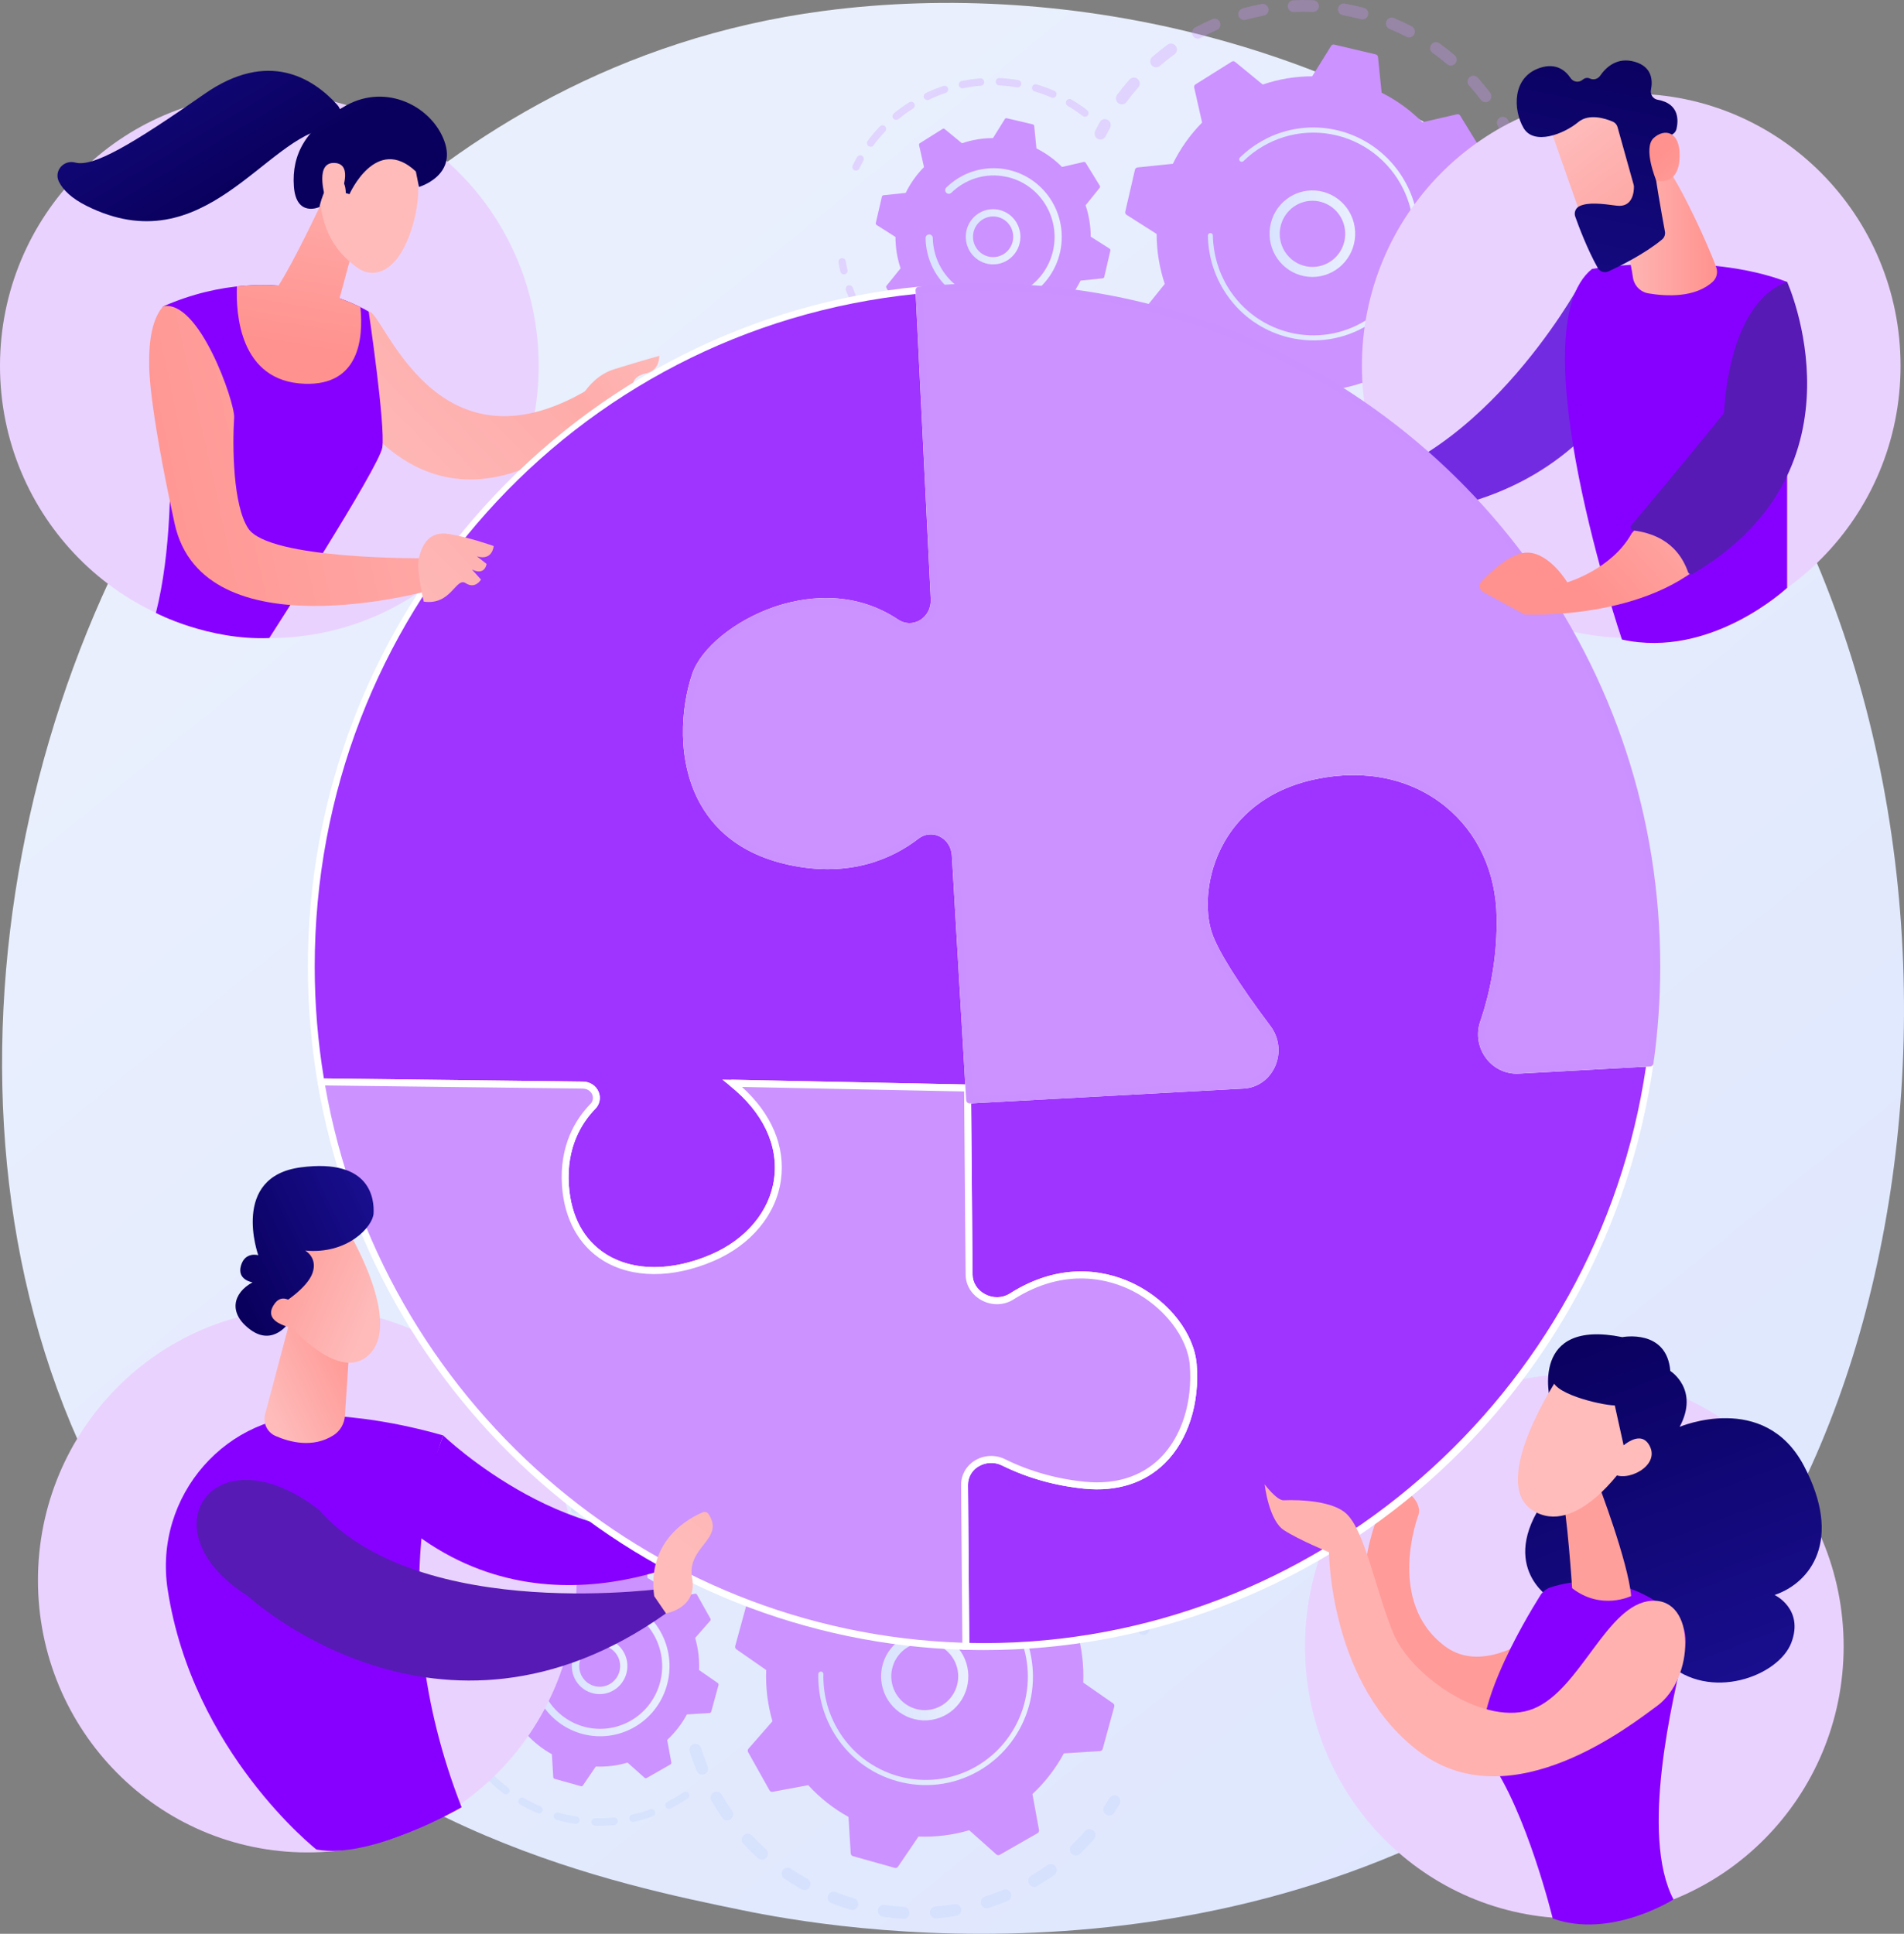 <svg width="129" height="131" viewBox="0 0 129 131" fill="none" xmlns="http://www.w3.org/2000/svg">
<rect x="0" y="0" width="129" height="131" fill="#808080" stroke="none"/>
<g clip-path="url(#clip0_3887_13494)">
<path d="M114.063 112.601C111.417 115.416 108.913 117.231 106.935 118.665C83.683 135.521 56.17 130.608 50.323 129.408C41.688 127.636 24.997 124.211 12.931 109.873C-5.326 88.182 -2.483 54.007 11.678 31.448C14.268 27.322 27.951 4.419 55.76 0.746C72.59 -1.477 92.208 3.006 106.416 15.033C136.24 40.276 134.114 91.274 114.063 112.601Z" fill="url(#paint0_linear_3887_13494)"/>
<g opacity="0.3">
<path d="M73.734 20.971C73.783 20.953 73.835 20.944 73.887 20.947C73.939 20.949 73.99 20.961 74.037 20.984C74.084 21.006 74.127 21.037 74.162 21.076C74.197 21.115 74.225 21.16 74.243 21.21C74.389 21.613 74.555 22.017 74.735 22.408C74.779 22.503 74.784 22.612 74.749 22.711C74.714 22.81 74.642 22.891 74.549 22.937L74.542 22.941C74.447 22.985 74.338 22.99 74.239 22.954C74.14 22.918 74.059 22.843 74.015 22.747C73.825 22.334 73.65 21.91 73.497 21.485C73.463 21.392 73.465 21.29 73.501 21.198C73.538 21.106 73.607 21.031 73.695 20.987C73.707 20.981 73.72 20.975 73.734 20.971ZM75.743 24.254C75.976 24.617 76.224 24.974 76.485 25.314C76.518 25.355 76.544 25.403 76.559 25.455C76.574 25.506 76.579 25.56 76.573 25.614C76.567 25.667 76.55 25.719 76.524 25.765C76.498 25.812 76.463 25.853 76.421 25.886C76.379 25.919 76.331 25.943 76.279 25.956C76.228 25.97 76.174 25.973 76.122 25.965C76.069 25.958 76.019 25.939 75.973 25.912C75.928 25.884 75.888 25.847 75.857 25.804C75.583 25.446 75.321 25.07 75.077 24.689C75.022 24.599 75.004 24.492 75.027 24.389C75.05 24.287 75.112 24.198 75.199 24.141C75.287 24.084 75.393 24.064 75.494 24.085C75.596 24.107 75.686 24.167 75.743 24.254ZM77.871 26.888C78.176 27.189 78.498 27.481 78.828 27.754C78.909 27.821 78.96 27.919 78.971 28.024C78.981 28.13 78.949 28.236 78.882 28.318C78.816 28.4 78.719 28.452 78.615 28.462C78.51 28.473 78.405 28.441 78.324 28.373C77.977 28.085 77.638 27.778 77.317 27.461C77.242 27.387 77.2 27.286 77.199 27.18C77.198 27.075 77.238 26.973 77.311 26.897C77.342 26.864 77.379 26.837 77.42 26.817C77.493 26.78 77.576 26.767 77.657 26.78C77.738 26.793 77.813 26.831 77.871 26.888ZM80.529 28.975C80.893 29.2 81.274 29.411 81.653 29.604C81.701 29.627 81.744 29.659 81.779 29.698C81.815 29.738 81.842 29.785 81.86 29.835C81.877 29.886 81.884 29.939 81.881 29.992C81.877 30.046 81.864 30.098 81.84 30.146C81.816 30.194 81.783 30.236 81.743 30.271C81.703 30.306 81.656 30.332 81.606 30.349C81.555 30.365 81.502 30.371 81.45 30.366C81.397 30.361 81.346 30.346 81.299 30.321C80.897 30.118 80.499 29.897 80.115 29.659C80.07 29.632 80.03 29.597 79.999 29.554C79.967 29.511 79.944 29.463 79.931 29.411C79.918 29.36 79.916 29.306 79.924 29.253C79.932 29.201 79.95 29.15 79.977 29.105C80.005 29.059 80.041 29.02 80.084 28.989C80.126 28.957 80.175 28.935 80.226 28.923C80.278 28.911 80.331 28.91 80.383 28.919C80.435 28.927 80.484 28.947 80.529 28.975ZM83.58 30.412C83.984 30.549 84.399 30.671 84.814 30.773C84.915 30.8 85.001 30.865 85.055 30.956C85.108 31.046 85.124 31.154 85.1 31.256C85.075 31.359 85.011 31.447 84.923 31.502C84.834 31.558 84.727 31.575 84.626 31.552C84.189 31.444 83.752 31.316 83.327 31.172C83.278 31.155 83.232 31.128 83.193 31.094C83.154 31.059 83.122 31.017 83.099 30.97C83.075 30.923 83.062 30.872 83.058 30.819C83.055 30.767 83.061 30.714 83.078 30.664C83.094 30.614 83.121 30.568 83.155 30.529C83.189 30.489 83.231 30.457 83.277 30.433C83.324 30.41 83.375 30.396 83.427 30.392C83.478 30.389 83.531 30.396 83.58 30.412ZM86.87 31.131C87.294 31.175 87.726 31.2 88.152 31.207C88.252 31.216 88.346 31.262 88.413 31.338C88.481 31.413 88.518 31.511 88.516 31.613C88.514 31.715 88.475 31.812 88.405 31.885C88.335 31.958 88.24 32.002 88.139 32.007C87.69 31.999 87.236 31.972 86.789 31.927C86.704 31.918 86.623 31.881 86.56 31.822C86.497 31.762 86.454 31.684 86.439 31.598C86.424 31.512 86.437 31.424 86.476 31.346C86.515 31.269 86.578 31.206 86.655 31.168C86.722 31.135 86.796 31.123 86.87 31.131ZM100.55 25.628C100.591 25.661 100.624 25.702 100.649 25.749C100.673 25.795 100.688 25.846 100.693 25.899C100.698 25.951 100.693 26.004 100.678 26.054C100.663 26.105 100.638 26.152 100.604 26.192C100.319 26.542 100.015 26.884 99.7 27.208C99.626 27.281 99.526 27.322 99.423 27.322C99.319 27.322 99.22 27.28 99.146 27.207C99.072 27.134 99.029 27.035 99.027 26.93C99.024 26.825 99.063 26.724 99.133 26.648C99.432 26.34 99.721 26.014 99.992 25.682C100.025 25.642 100.066 25.608 100.112 25.583C100.158 25.559 100.209 25.543 100.26 25.538C100.312 25.533 100.365 25.539 100.415 25.554C100.464 25.57 100.511 25.595 100.551 25.628L100.55 25.628ZM90.234 31.097C90.657 31.045 91.083 30.972 91.5 30.883C91.603 30.861 91.71 30.881 91.798 30.939C91.886 30.997 91.948 31.088 91.97 31.192C91.992 31.296 91.972 31.404 91.914 31.493C91.857 31.582 91.767 31.645 91.664 31.667C91.225 31.761 90.776 31.837 90.331 31.892C90.227 31.905 90.121 31.876 90.038 31.811C89.956 31.745 89.902 31.649 89.889 31.544C89.876 31.438 89.905 31.332 89.97 31.248C90.034 31.165 90.129 31.11 90.234 31.097ZM98.128 28.118C98.16 28.16 98.184 28.208 98.198 28.259C98.211 28.31 98.215 28.363 98.208 28.416C98.202 28.468 98.185 28.519 98.159 28.565C98.132 28.61 98.098 28.651 98.056 28.683C97.7 28.959 97.328 29.224 96.95 29.469C96.862 29.523 96.756 29.54 96.655 29.517C96.554 29.493 96.466 29.431 96.41 29.343C96.354 29.255 96.335 29.148 96.355 29.046C96.376 28.944 96.436 28.854 96.521 28.795C96.881 28.56 97.234 28.31 97.572 28.047C97.594 28.031 97.616 28.017 97.64 28.005C97.722 27.964 97.815 27.953 97.904 27.973C97.993 27.994 98.072 28.044 98.128 28.116V28.118ZM93.503 30.301C93.904 30.154 94.303 29.988 94.691 29.806C94.785 29.764 94.892 29.761 94.989 29.797C95.086 29.833 95.165 29.906 95.209 30C95.253 30.095 95.26 30.203 95.227 30.301C95.193 30.4 95.123 30.482 95.031 30.529L95.024 30.533C94.616 30.724 94.196 30.899 93.774 31.054C93.679 31.09 93.573 31.088 93.48 31.047C93.386 31.006 93.311 30.931 93.271 30.836C93.231 30.741 93.229 30.634 93.265 30.538C93.301 30.441 93.372 30.363 93.464 30.318C93.478 30.314 93.491 30.306 93.503 30.301Z" fill="#BDD0FB"/>
<path d="M101.693 23.251C101.621 23.287 101.56 23.344 101.522 23.416C101.422 23.596 101.317 23.777 101.21 23.955C101.182 24 101.164 24.05 101.156 24.102C101.148 24.154 101.15 24.207 101.162 24.258C101.175 24.309 101.197 24.357 101.227 24.4C101.258 24.442 101.297 24.478 101.341 24.506C101.386 24.533 101.435 24.552 101.486 24.56C101.538 24.568 101.59 24.566 101.641 24.553C101.692 24.541 101.739 24.519 101.782 24.488C101.824 24.457 101.859 24.418 101.887 24.373C101.999 24.185 102.11 23.997 102.212 23.806C102.253 23.731 102.27 23.645 102.259 23.561C102.248 23.476 102.211 23.397 102.153 23.335C102.095 23.273 102.019 23.232 101.936 23.217C101.853 23.202 101.767 23.214 101.691 23.251H101.693Z" fill="#BDD0FB"/>
</g>
<g opacity="0.3">
<path d="M102.984 11.105C102.9 11.147 102.833 11.218 102.795 11.306C102.758 11.393 102.752 11.491 102.78 11.582C102.84 11.78 102.896 11.982 102.948 12.183C102.976 12.284 103.042 12.371 103.132 12.424C103.222 12.477 103.33 12.492 103.431 12.465C103.532 12.439 103.618 12.373 103.672 12.282C103.725 12.191 103.741 12.083 103.716 11.981C103.661 11.769 103.601 11.557 103.538 11.348C103.523 11.298 103.498 11.251 103.465 11.21C103.432 11.17 103.392 11.136 103.346 11.111C103.3 11.087 103.249 11.071 103.197 11.066C103.146 11.061 103.093 11.067 103.044 11.082C103.023 11.088 103.003 11.096 102.984 11.105Z" fill="#CC92FF"/>
<path d="M82.144 1.292C82.24 1.253 82.347 1.253 82.443 1.293C82.539 1.333 82.616 1.409 82.657 1.506C82.698 1.602 82.7 1.71 82.662 1.808C82.625 1.906 82.551 1.985 82.457 2.028C82.074 2.195 81.692 2.38 81.317 2.582C81.226 2.623 81.122 2.628 81.027 2.595C80.932 2.562 80.853 2.494 80.805 2.404C80.758 2.315 80.746 2.21 80.772 2.112C80.798 2.014 80.86 1.93 80.945 1.876C81.107 1.789 81.27 1.704 81.434 1.623C81.669 1.507 81.908 1.397 82.144 1.292ZM79.663 3.118C79.725 3.204 79.75 3.312 79.733 3.417C79.716 3.522 79.659 3.615 79.573 3.678C79.232 3.926 78.898 4.191 78.58 4.467C78.499 4.533 78.397 4.565 78.293 4.556C78.19 4.546 78.095 4.497 78.027 4.417C77.96 4.338 77.926 4.235 77.933 4.13C77.94 4.026 77.987 3.928 78.064 3.858C78.399 3.568 78.751 3.289 79.11 3.027C79.128 3.014 79.147 3.002 79.168 2.992C79.252 2.951 79.348 2.94 79.439 2.964C79.53 2.987 79.61 3.042 79.665 3.12L79.663 3.118ZM84.183 0.569C84.608 0.451 85.045 0.35 85.479 0.267C85.531 0.258 85.584 0.258 85.635 0.269C85.686 0.28 85.734 0.301 85.777 0.331C85.82 0.36 85.857 0.398 85.886 0.443C85.914 0.487 85.934 0.536 85.944 0.588C85.953 0.64 85.953 0.693 85.942 0.745C85.931 0.797 85.91 0.846 85.881 0.889C85.852 0.933 85.814 0.97 85.77 0.999C85.726 1.028 85.677 1.047 85.626 1.057C85.213 1.135 84.799 1.232 84.395 1.344C84.3 1.37 84.199 1.359 84.111 1.314C84.024 1.268 83.956 1.192 83.921 1.099C83.886 1.006 83.887 0.903 83.923 0.81C83.959 0.718 84.028 0.642 84.116 0.598C84.138 0.587 84.161 0.578 84.184 0.571L84.183 0.569ZM77.083 5.357C77.162 5.427 77.209 5.526 77.216 5.632C77.222 5.738 77.186 5.842 77.117 5.921C76.838 6.239 76.57 6.572 76.319 6.912C76.256 6.994 76.162 7.049 76.06 7.063C75.957 7.077 75.853 7.049 75.769 6.987C75.686 6.924 75.631 6.831 75.615 6.728C75.599 6.624 75.623 6.518 75.683 6.433C75.948 6.075 76.231 5.724 76.521 5.39C76.591 5.311 76.689 5.263 76.794 5.256C76.898 5.25 77.001 5.286 77.08 5.356L77.083 5.357ZM87.626 0.018C88.067 -0.004 88.514 -0.005 88.956 0.011C89.01 0.01 89.064 0.02 89.114 0.041C89.164 0.061 89.209 0.092 89.247 0.131C89.285 0.17 89.314 0.216 89.334 0.267C89.353 0.318 89.362 0.372 89.36 0.427C89.358 0.481 89.345 0.535 89.322 0.584C89.299 0.633 89.266 0.677 89.225 0.713C89.185 0.749 89.137 0.776 89.086 0.793C89.034 0.81 88.98 0.816 88.926 0.811C88.507 0.795 88.081 0.797 87.663 0.817C87.572 0.822 87.482 0.794 87.409 0.739C87.335 0.684 87.283 0.606 87.26 0.516C87.237 0.427 87.246 0.332 87.284 0.249C87.323 0.165 87.388 0.097 87.471 0.057C87.519 0.033 87.572 0.02 87.626 0.018ZM91.104 0.24C91.539 0.317 91.977 0.414 92.403 0.527C92.455 0.54 92.503 0.562 92.546 0.594C92.588 0.625 92.624 0.665 92.651 0.711C92.678 0.757 92.696 0.807 92.703 0.86C92.71 0.913 92.707 0.967 92.694 1.018C92.681 1.07 92.657 1.118 92.625 1.16C92.593 1.203 92.553 1.238 92.507 1.264C92.461 1.291 92.411 1.308 92.359 1.314C92.306 1.321 92.253 1.317 92.202 1.302C91.796 1.194 91.381 1.103 90.967 1.029C90.866 1.009 90.776 0.949 90.717 0.863C90.659 0.776 90.636 0.67 90.654 0.567C90.672 0.464 90.729 0.372 90.813 0.311C90.897 0.25 91.002 0.224 91.104 0.24ZM94.452 1.224C94.861 1.394 95.267 1.585 95.659 1.788C95.75 1.838 95.818 1.922 95.848 2.022C95.879 2.122 95.869 2.231 95.821 2.324C95.774 2.417 95.692 2.487 95.594 2.52C95.495 2.553 95.388 2.546 95.295 2.5C94.922 2.306 94.537 2.124 94.148 1.963C94.099 1.943 94.055 1.914 94.017 1.877C93.979 1.84 93.949 1.795 93.928 1.746C93.907 1.697 93.897 1.645 93.897 1.591C93.896 1.538 93.907 1.485 93.927 1.436C93.947 1.387 93.977 1.342 94.014 1.305C94.052 1.267 94.096 1.238 94.145 1.218C94.194 1.198 94.246 1.188 94.299 1.189C94.352 1.19 94.404 1.201 94.452 1.222V1.224ZM97.507 2.921C97.868 3.178 98.224 3.454 98.562 3.741C98.64 3.81 98.688 3.907 98.696 4.012C98.704 4.116 98.671 4.219 98.604 4.3C98.537 4.38 98.442 4.43 98.339 4.441C98.236 4.451 98.133 4.42 98.052 4.355C97.731 4.083 97.394 3.821 97.05 3.576C96.968 3.514 96.913 3.421 96.897 3.319C96.881 3.216 96.905 3.11 96.964 3.025C97.024 2.94 97.113 2.882 97.215 2.862C97.316 2.843 97.421 2.864 97.507 2.921ZM100.12 5.257C100.416 5.586 100.702 5.935 100.97 6.292C101.03 6.377 101.055 6.482 101.04 6.585C101.024 6.688 100.97 6.781 100.888 6.844C100.806 6.907 100.702 6.935 100.6 6.923C100.498 6.911 100.404 6.858 100.339 6.777C100.085 6.44 99.813 6.109 99.532 5.795C99.461 5.716 99.425 5.612 99.43 5.506C99.435 5.4 99.482 5.301 99.56 5.229C99.638 5.158 99.741 5.121 99.846 5.127C99.951 5.132 100.049 5.179 100.12 5.258V5.257ZM102.162 8.113C102.323 8.398 102.476 8.693 102.619 8.987C102.67 9.094 102.721 9.201 102.77 9.308C102.793 9.355 102.805 9.407 102.808 9.46C102.81 9.513 102.802 9.565 102.784 9.615C102.766 9.664 102.738 9.71 102.703 9.748C102.667 9.787 102.624 9.818 102.577 9.839C102.481 9.884 102.372 9.889 102.273 9.852C102.175 9.815 102.094 9.741 102.05 9.644C102.003 9.542 101.956 9.44 101.907 9.339C101.771 9.057 101.625 8.78 101.472 8.508C101.42 8.415 101.407 8.306 101.435 8.203C101.463 8.101 101.53 8.014 101.622 7.962C101.629 7.957 101.636 7.954 101.644 7.95C101.734 7.905 101.838 7.897 101.935 7.928C102.031 7.958 102.112 8.024 102.162 8.113Z" fill="#CC92FF"/>
<path d="M74.682 8.113C74.609 8.149 74.548 8.207 74.509 8.279C74.406 8.467 74.304 8.665 74.207 8.861C74.183 8.909 74.167 8.96 74.163 9.014C74.158 9.067 74.164 9.121 74.18 9.172C74.196 9.223 74.222 9.27 74.257 9.31C74.291 9.351 74.334 9.384 74.381 9.408C74.428 9.432 74.48 9.446 74.533 9.449C74.586 9.452 74.639 9.445 74.689 9.427C74.739 9.41 74.785 9.382 74.824 9.346C74.863 9.31 74.895 9.267 74.917 9.218C75.01 9.03 75.103 8.846 75.204 8.666C75.244 8.591 75.26 8.505 75.249 8.421C75.239 8.336 75.201 8.258 75.143 8.196C75.085 8.134 75.009 8.093 74.926 8.078C74.843 8.063 74.757 8.075 74.682 8.113Z" fill="#CC92FF"/>
</g>
<path d="M76.24 14.338C76.23 14.379 76.234 14.421 76.249 14.46C76.265 14.498 76.292 14.531 76.327 14.553L78.365 15.849C78.366 17 78.552 18.144 78.916 19.235L77.397 21.122C77.371 21.154 77.356 21.194 77.354 21.235C77.351 21.277 77.361 21.318 77.383 21.354L78.907 23.832C78.929 23.868 78.961 23.895 78.999 23.911C79.037 23.927 79.079 23.931 79.12 23.922L81.466 23.382C82.273 24.196 83.206 24.872 84.228 25.382L84.475 27.803C84.479 27.844 84.496 27.883 84.523 27.914C84.55 27.946 84.587 27.967 84.627 27.977L87.44 28.641C87.48 28.65 87.522 28.647 87.56 28.631C87.598 28.615 87.63 28.588 87.652 28.552L88.934 26.493C90.074 26.493 91.206 26.305 92.286 25.936L94.153 27.471C94.185 27.497 94.225 27.512 94.266 27.515C94.307 27.518 94.347 27.507 94.382 27.485L96.836 25.945C96.871 25.923 96.898 25.891 96.914 25.852C96.93 25.814 96.933 25.771 96.924 25.731L96.39 23.36C97.196 22.545 97.865 21.602 98.37 20.569L100.765 20.32C100.806 20.316 100.845 20.299 100.876 20.271C100.907 20.243 100.928 20.207 100.938 20.166L101.595 17.325C101.604 17.284 101.601 17.242 101.585 17.203C101.57 17.165 101.542 17.132 101.508 17.11L99.469 15.814C99.469 14.663 99.283 13.519 98.918 12.428L100.437 10.542C100.463 10.509 100.478 10.47 100.481 10.428C100.483 10.386 100.473 10.345 100.451 10.31L98.929 7.83C98.907 7.795 98.875 7.767 98.837 7.751C98.799 7.735 98.757 7.732 98.717 7.741L96.37 8.281C95.563 7.467 94.63 6.791 93.608 6.28L93.363 3.86C93.359 3.819 93.342 3.78 93.315 3.749C93.288 3.718 93.252 3.696 93.212 3.686L90.399 3.022C90.359 3.013 90.317 3.016 90.278 3.032C90.24 3.048 90.208 3.075 90.186 3.111L88.904 5.17C87.764 5.171 86.632 5.359 85.552 5.727L83.68 4.193C83.648 4.166 83.609 4.151 83.567 4.148C83.526 4.146 83.486 4.156 83.451 4.178L80.997 5.718C80.962 5.74 80.935 5.772 80.919 5.811C80.903 5.849 80.9 5.891 80.909 5.932L81.445 8.303C80.639 9.119 79.971 10.061 79.465 11.094L77.069 11.343C77.028 11.348 76.99 11.365 76.959 11.392C76.928 11.419 76.906 11.456 76.897 11.496L76.24 14.338Z" fill="#CC92FF"/>
<path d="M88.037 13.037C88.752 12.807 89.528 12.867 90.201 13.203C90.875 13.539 91.393 14.126 91.647 14.84C91.9 15.554 91.87 16.34 91.562 17.032C91.255 17.724 90.693 18.269 89.996 18.551C89.299 18.834 88.521 18.832 87.825 18.547C87.129 18.262 86.57 17.715 86.265 17.021C85.96 16.328 85.933 15.542 86.189 14.829C86.446 14.116 86.966 13.531 87.641 13.198C87.769 13.135 87.901 13.081 88.037 13.037ZM90.896 16.865C91.137 16.391 91.203 15.846 91.082 15.328C90.962 14.809 90.662 14.351 90.238 14.036C89.813 13.72 89.291 13.567 88.766 13.605C88.24 13.643 87.745 13.869 87.369 14.242C86.993 14.615 86.76 15.111 86.713 15.642C86.667 16.172 86.808 16.702 87.113 17.137C87.418 17.571 87.866 17.882 88.377 18.013C88.888 18.144 89.428 18.087 89.901 17.852C90.33 17.64 90.679 17.294 90.896 16.865Z" fill="url(#paint1_linear_3887_13494)"/>
<path d="M85.851 9.365C85.632 9.474 85.417 9.594 85.21 9.724C85.144 9.766 85.078 9.808 85.014 9.851C84.696 10.066 84.396 10.305 84.116 10.567L84.105 10.577L84.072 10.608C84.051 10.627 84.031 10.648 84.01 10.668C83.985 10.693 83.967 10.726 83.961 10.761C83.955 10.797 83.96 10.834 83.976 10.866C83.984 10.882 83.994 10.897 84.006 10.91C84.022 10.926 84.04 10.939 84.061 10.948C84.081 10.957 84.103 10.962 84.125 10.962C84.147 10.962 84.169 10.958 84.19 10.95C84.211 10.942 84.23 10.93 84.246 10.914C85.018 10.16 85.957 9.602 86.984 9.285C88.011 8.967 89.097 8.9 90.155 9.088C91.213 9.276 92.212 9.714 93.07 10.367C93.928 11.019 94.621 11.868 95.093 12.842C95.829 14.371 95.977 16.121 95.511 17.754C95.044 19.388 93.995 20.788 92.566 21.685C89.379 23.685 85.18 22.693 83.2 19.475C82.552 18.419 82.198 17.206 82.176 15.964C82.177 15.941 82.173 15.918 82.165 15.896C82.156 15.874 82.144 15.855 82.128 15.838C82.112 15.822 82.092 15.809 82.071 15.8C82.05 15.791 82.027 15.787 82.004 15.787C81.981 15.787 81.959 15.792 81.938 15.802C81.917 15.811 81.898 15.825 81.882 15.842C81.867 15.859 81.855 15.879 81.847 15.901C81.839 15.923 81.836 15.946 81.838 15.97C81.86 17.274 82.232 18.547 82.913 19.655C84.99 23.034 89.402 24.074 92.745 21.976C94.245 21.034 95.347 19.563 95.837 17.849C96.327 16.134 96.171 14.297 95.398 12.691C95.291 12.472 95.172 12.255 95.043 12.042C94.11 10.525 92.655 9.412 90.957 8.917C89.26 8.422 87.441 8.58 85.852 9.361L85.851 9.365Z" fill="url(#paint2_linear_3887_13494)"/>
<g opacity="0.3">
<path d="M56.948 17.511C56.9 17.534 56.861 17.573 56.837 17.62C56.813 17.668 56.805 17.722 56.814 17.775C56.849 17.982 56.891 18.191 56.938 18.395C56.945 18.427 56.959 18.457 56.977 18.483C56.996 18.509 57.02 18.532 57.047 18.549C57.075 18.566 57.105 18.578 57.137 18.583C57.168 18.588 57.201 18.587 57.232 18.58C57.264 18.573 57.293 18.559 57.319 18.54C57.345 18.521 57.368 18.497 57.385 18.47C57.402 18.442 57.413 18.411 57.418 18.379C57.423 18.347 57.422 18.314 57.415 18.283C57.369 18.087 57.33 17.889 57.297 17.691C57.291 17.653 57.276 17.617 57.253 17.586C57.231 17.555 57.201 17.529 57.167 17.512C57.133 17.494 57.096 17.485 57.058 17.485C57.02 17.485 56.982 17.494 56.948 17.511Z" fill="#CC92FF"/>
<path d="M57.457 19.34C57.488 19.328 57.52 19.323 57.552 19.324C57.584 19.326 57.616 19.333 57.645 19.347C57.674 19.361 57.7 19.38 57.722 19.404C57.744 19.428 57.761 19.456 57.772 19.486C57.891 19.811 58.026 20.13 58.176 20.441C58.207 20.506 58.24 20.571 58.273 20.636C58.303 20.695 58.309 20.763 58.289 20.825C58.269 20.888 58.226 20.94 58.168 20.97C58.11 20.997 58.043 21.002 57.982 20.982C57.921 20.962 57.869 20.92 57.838 20.863C57.803 20.795 57.77 20.726 57.736 20.658C57.578 20.332 57.437 19.998 57.313 19.657C57.292 19.6 57.292 19.536 57.315 19.48C57.337 19.423 57.38 19.376 57.434 19.349C57.442 19.346 57.45 19.342 57.457 19.34ZM58.91 21.716C59.143 22.063 59.397 22.394 59.671 22.709C59.692 22.734 59.709 22.762 59.719 22.793C59.729 22.824 59.734 22.856 59.732 22.889C59.73 22.921 59.721 22.953 59.707 22.982C59.693 23.011 59.673 23.037 59.649 23.058C59.625 23.08 59.597 23.096 59.566 23.107C59.536 23.117 59.504 23.122 59.472 23.12C59.44 23.118 59.408 23.109 59.379 23.095C59.35 23.081 59.325 23.061 59.303 23.036C59.016 22.706 58.75 22.358 58.505 21.995C58.487 21.968 58.474 21.938 58.467 21.906C58.461 21.874 58.461 21.841 58.467 21.809C58.473 21.777 58.485 21.747 58.502 21.72C58.52 21.692 58.543 21.669 58.57 21.651C58.579 21.644 58.589 21.638 58.6 21.633C58.653 21.607 58.713 21.601 58.77 21.616C58.827 21.632 58.876 21.667 58.91 21.716ZM60.549 23.598C60.859 23.876 61.185 24.134 61.527 24.372C61.553 24.39 61.576 24.414 61.593 24.441C61.611 24.468 61.623 24.499 61.629 24.531C61.635 24.563 61.634 24.596 61.627 24.628C61.62 24.66 61.608 24.69 61.589 24.717C61.571 24.744 61.547 24.767 61.52 24.784C61.493 24.802 61.463 24.814 61.431 24.82C61.4 24.826 61.367 24.825 61.335 24.818C61.304 24.811 61.274 24.798 61.247 24.78C60.888 24.531 60.545 24.26 60.219 23.968C60.195 23.947 60.176 23.92 60.162 23.891C60.148 23.862 60.139 23.83 60.137 23.798C60.135 23.765 60.14 23.733 60.15 23.702C60.161 23.672 60.177 23.643 60.199 23.619C60.22 23.595 60.245 23.575 60.274 23.561C60.318 23.538 60.368 23.53 60.418 23.537C60.467 23.544 60.513 23.566 60.549 23.6V23.598ZM62.597 25.017C62.966 25.21 63.346 25.379 63.735 25.525C63.765 25.536 63.793 25.553 63.816 25.575C63.84 25.598 63.859 25.624 63.872 25.654C63.886 25.683 63.893 25.715 63.895 25.747C63.896 25.78 63.891 25.812 63.88 25.843C63.868 25.873 63.852 25.901 63.83 25.925C63.808 25.949 63.782 25.968 63.752 25.982C63.723 25.995 63.691 26.003 63.659 26.004C63.627 26.006 63.595 26 63.565 25.989C63.157 25.836 62.759 25.659 62.372 25.457C62.314 25.427 62.271 25.374 62.251 25.312C62.232 25.249 62.237 25.181 62.267 25.123C62.297 25.065 62.349 25.021 62.411 25.001C62.472 24.981 62.54 24.987 62.597 25.017ZM64.925 25.888C65.329 25.985 65.738 26.056 66.15 26.102C66.183 26.105 66.213 26.115 66.242 26.131C66.27 26.146 66.295 26.167 66.315 26.193C66.335 26.218 66.35 26.247 66.359 26.278C66.368 26.31 66.371 26.342 66.367 26.375C66.364 26.407 66.354 26.438 66.338 26.467C66.323 26.495 66.302 26.52 66.277 26.541C66.252 26.561 66.223 26.576 66.192 26.585C66.161 26.594 66.129 26.597 66.097 26.594C65.665 26.545 65.236 26.471 64.812 26.37C64.751 26.353 64.699 26.313 64.667 26.258C64.635 26.202 64.625 26.137 64.639 26.074C64.654 26.012 64.692 25.958 64.745 25.923C64.799 25.888 64.863 25.876 64.925 25.888ZM67.393 26.162C67.807 26.156 68.221 26.125 68.631 26.068C68.663 26.063 68.696 26.065 68.727 26.073C68.758 26.081 68.787 26.096 68.813 26.115C68.838 26.135 68.86 26.16 68.876 26.188C68.893 26.215 68.903 26.247 68.908 26.279C68.912 26.311 68.91 26.344 68.902 26.375C68.894 26.407 68.88 26.436 68.861 26.462C68.841 26.488 68.817 26.51 68.789 26.526C68.761 26.543 68.731 26.553 68.699 26.558C68.268 26.618 67.834 26.651 67.4 26.657C67.336 26.656 67.276 26.629 67.232 26.584C67.187 26.538 67.162 26.477 67.161 26.413C67.16 26.349 67.184 26.288 67.227 26.241C67.27 26.194 67.329 26.166 67.393 26.162V26.162ZM69.85 25.818C70.251 25.709 70.645 25.576 71.029 25.418C71.089 25.393 71.157 25.393 71.217 25.419C71.277 25.444 71.325 25.493 71.349 25.554C71.374 25.614 71.374 25.683 71.349 25.744C71.323 25.804 71.275 25.852 71.215 25.877C70.812 26.042 70.399 26.182 69.979 26.296C69.921 26.312 69.858 26.305 69.804 26.277C69.75 26.248 69.708 26.201 69.687 26.144C69.666 26.086 69.666 26.023 69.689 25.966C69.711 25.909 69.753 25.862 69.808 25.835C69.821 25.829 69.835 25.824 69.849 25.82L69.85 25.818ZM73.541 24.251C73.559 24.277 73.573 24.307 73.581 24.339C73.588 24.37 73.59 24.403 73.585 24.435C73.58 24.467 73.569 24.498 73.552 24.526C73.535 24.554 73.513 24.578 73.487 24.597C73.182 24.822 72.865 25.03 72.538 25.221C72.488 25.251 72.438 25.279 72.388 25.307C72.332 25.339 72.265 25.347 72.202 25.329C72.14 25.311 72.087 25.268 72.055 25.211C72.024 25.154 72.016 25.086 72.034 25.023C72.052 24.96 72.094 24.906 72.15 24.874C72.197 24.848 72.244 24.821 72.29 24.794C72.603 24.611 72.906 24.413 73.198 24.199C73.209 24.19 73.221 24.183 73.234 24.176C73.286 24.151 73.345 24.145 73.401 24.159C73.457 24.173 73.506 24.206 73.54 24.253L73.541 24.251Z" fill="#CC92FF"/>
</g>
<g opacity="0.3">
<path d="M62.727 6.305C63.114 6.12 63.511 5.959 63.917 5.822C63.979 5.802 64.046 5.807 64.104 5.836C64.162 5.866 64.207 5.917 64.227 5.98C64.248 6.042 64.243 6.11 64.213 6.169C64.184 6.228 64.133 6.272 64.072 6.293C63.684 6.423 63.305 6.577 62.937 6.753C62.878 6.781 62.811 6.785 62.749 6.764C62.688 6.742 62.638 6.697 62.609 6.637C62.581 6.578 62.578 6.51 62.599 6.448C62.62 6.386 62.665 6.335 62.724 6.307L62.727 6.305ZM61.939 7.006C61.956 7.034 61.968 7.065 61.973 7.097C61.978 7.129 61.978 7.161 61.971 7.193C61.963 7.225 61.95 7.255 61.931 7.281C61.913 7.308 61.889 7.33 61.862 7.347C61.517 7.567 61.185 7.808 60.868 8.068C60.843 8.089 60.814 8.104 60.784 8.113C60.753 8.122 60.72 8.126 60.688 8.122C60.656 8.119 60.625 8.109 60.597 8.094C60.569 8.078 60.544 8.057 60.523 8.032C60.503 8.007 60.488 7.978 60.479 7.947C60.469 7.915 60.467 7.883 60.47 7.85C60.473 7.818 60.483 7.787 60.498 7.758C60.513 7.73 60.534 7.704 60.559 7.684C60.891 7.412 61.239 7.161 61.601 6.931L61.625 6.918C61.679 6.891 61.74 6.885 61.798 6.902C61.856 6.918 61.906 6.955 61.939 7.006ZM65.156 5.49C65.575 5.405 65.999 5.345 66.426 5.312C66.489 5.31 66.551 5.332 66.598 5.375C66.645 5.418 66.674 5.477 66.679 5.541C66.684 5.605 66.664 5.668 66.624 5.717C66.584 5.767 66.526 5.799 66.463 5.806C66.057 5.838 65.653 5.894 65.253 5.975C65.195 5.987 65.134 5.977 65.083 5.947C65.031 5.917 64.992 5.869 64.973 5.812C64.954 5.755 64.956 5.693 64.979 5.637C65.002 5.582 65.044 5.537 65.097 5.51C65.116 5.501 65.136 5.494 65.157 5.49H65.156ZM59.96 8.555C59.983 8.577 60.002 8.604 60.015 8.634C60.028 8.664 60.035 8.696 60.035 8.728C60.036 8.761 60.03 8.793 60.019 8.824C60.007 8.854 59.989 8.881 59.967 8.905C59.684 9.202 59.42 9.516 59.175 9.846C59.136 9.896 59.078 9.928 59.015 9.936C58.952 9.944 58.889 9.927 58.838 9.888C58.787 9.85 58.753 9.793 58.743 9.73C58.733 9.666 58.748 9.601 58.784 9.549C59.041 9.203 59.318 8.873 59.615 8.561C59.635 8.54 59.659 8.523 59.684 8.51C59.73 8.488 59.78 8.48 59.83 8.488C59.88 8.496 59.926 8.52 59.962 8.555H59.96ZM67.712 5.29C68.139 5.31 68.565 5.356 68.987 5.427C69.051 5.438 69.108 5.474 69.146 5.527C69.183 5.581 69.199 5.647 69.188 5.712C69.177 5.777 69.141 5.834 69.088 5.873C69.036 5.911 68.97 5.926 68.906 5.915C68.503 5.847 68.097 5.803 67.689 5.785C67.626 5.779 67.568 5.749 67.526 5.701C67.484 5.653 67.463 5.591 67.466 5.527C67.468 5.463 67.496 5.402 67.541 5.358C67.587 5.314 67.648 5.29 67.712 5.29ZM70.236 5.717C70.647 5.839 71.049 5.987 71.442 6.158C71.5 6.185 71.544 6.234 71.566 6.294C71.588 6.354 71.587 6.42 71.562 6.479C71.537 6.538 71.49 6.585 71.431 6.609C71.373 6.634 71.307 6.635 71.248 6.612C70.873 6.449 70.489 6.309 70.098 6.192C70.035 6.173 69.983 6.13 69.952 6.072C69.921 6.015 69.914 5.947 69.933 5.884C69.951 5.821 69.993 5.768 70.051 5.737C70.108 5.705 70.175 5.698 70.237 5.717H70.236ZM72.588 6.743C72.957 6.961 73.314 7.201 73.654 7.463C73.68 7.482 73.701 7.507 73.718 7.535C73.734 7.563 73.745 7.594 73.749 7.626C73.753 7.659 73.751 7.691 73.743 7.723C73.735 7.754 73.721 7.784 73.701 7.81C73.682 7.835 73.657 7.857 73.629 7.874C73.602 7.89 73.571 7.901 73.539 7.905C73.507 7.909 73.475 7.907 73.444 7.899C73.413 7.891 73.383 7.877 73.358 7.857C73.033 7.607 72.693 7.378 72.341 7.17C72.284 7.137 72.244 7.083 72.227 7.019C72.211 6.956 72.22 6.888 72.253 6.831C72.285 6.775 72.339 6.734 72.402 6.717C72.465 6.7 72.532 6.709 72.588 6.743Z" fill="#CC92FF"/>
<path d="M58.176 10.542C58.132 10.564 58.096 10.598 58.072 10.641C57.968 10.825 57.868 11.013 57.776 11.199C57.747 11.258 57.742 11.326 57.763 11.388C57.784 11.45 57.828 11.502 57.886 11.531C57.944 11.56 58.012 11.565 58.073 11.544C58.135 11.523 58.186 11.478 58.215 11.42C58.302 11.242 58.397 11.063 58.494 10.888C58.52 10.842 58.531 10.789 58.525 10.736C58.519 10.683 58.496 10.634 58.46 10.595C58.424 10.557 58.377 10.531 58.326 10.521C58.274 10.512 58.221 10.519 58.174 10.542H58.176Z" fill="#CC92FF"/>
</g>
<path d="M59.338 15.105C59.332 15.131 59.334 15.157 59.344 15.181C59.354 15.206 59.371 15.226 59.393 15.24L60.67 16.052C60.67 16.774 60.787 17.491 61.016 18.176L60.064 19.358C60.048 19.378 60.038 19.403 60.036 19.429C60.035 19.455 60.041 19.481 60.055 19.503L61.01 21.055C61.024 21.078 61.044 21.095 61.068 21.105C61.092 21.115 61.118 21.117 61.143 21.111L62.614 20.773C63.12 21.283 63.705 21.707 64.346 22.027L64.5 23.544C64.503 23.57 64.513 23.594 64.529 23.614C64.546 23.633 64.569 23.647 64.593 23.653L66.356 24.069C66.381 24.075 66.408 24.073 66.432 24.063C66.455 24.053 66.476 24.036 66.489 24.014L67.293 22.723C68.008 22.723 68.718 22.605 69.395 22.374L70.566 23.336C70.586 23.352 70.61 23.362 70.636 23.364C70.662 23.365 70.688 23.359 70.71 23.345L72.246 22.38C72.268 22.366 72.285 22.346 72.295 22.322C72.305 22.297 72.307 22.271 72.301 22.245L71.966 20.759C72.472 20.248 72.891 19.657 73.208 19.01L74.709 18.854C74.734 18.851 74.758 18.841 74.778 18.824C74.797 18.807 74.811 18.785 74.817 18.759L75.229 16.978C75.235 16.952 75.233 16.926 75.223 16.902C75.213 16.878 75.196 16.857 75.174 16.843L73.897 16.031C73.897 15.309 73.78 14.592 73.551 13.907L74.503 12.725C74.519 12.705 74.529 12.68 74.531 12.654C74.532 12.628 74.526 12.602 74.512 12.58L73.557 11.028C73.543 11.005 73.523 10.988 73.499 10.978C73.475 10.968 73.449 10.966 73.424 10.972L71.953 11.31C71.447 10.8 70.862 10.376 70.221 10.056L70.07 8.536C70.067 8.51 70.057 8.485 70.041 8.466C70.024 8.446 70.002 8.432 69.977 8.426L68.214 8.01C68.189 8.004 68.162 8.006 68.138 8.016C68.115 8.026 68.094 8.043 68.081 8.065L67.277 9.356C66.562 9.356 65.852 9.474 65.175 9.705L64.004 8.743C63.984 8.727 63.96 8.717 63.934 8.716C63.908 8.714 63.883 8.72 63.861 8.734L62.324 9.7C62.302 9.713 62.285 9.734 62.275 9.758C62.265 9.782 62.263 9.808 62.269 9.834L62.603 11.32C62.099 11.831 61.679 12.422 61.362 13.069L59.861 13.226C59.836 13.228 59.812 13.239 59.792 13.255C59.773 13.272 59.759 13.295 59.753 13.32L59.338 15.105Z" fill="#CC92FF"/>
<path d="M66.722 14.258C67.179 14.112 67.674 14.149 68.103 14.364C68.533 14.578 68.863 14.952 69.025 15.408C69.188 15.863 69.169 16.364 68.973 16.806C68.777 17.247 68.419 17.595 67.974 17.776C67.53 17.956 67.034 17.956 66.589 17.774C66.145 17.593 65.788 17.244 65.593 16.802C65.398 16.36 65.38 15.859 65.543 15.404C65.706 14.949 66.038 14.575 66.468 14.362C66.55 14.321 66.635 14.287 66.722 14.258ZM68.584 15.623C68.53 15.45 68.443 15.29 68.327 15.152C68.212 15.014 68.071 14.9 67.912 14.817C67.753 14.734 67.579 14.684 67.4 14.668C67.222 14.653 67.043 14.674 66.872 14.729C66.702 14.784 66.543 14.872 66.407 14.989C66.27 15.105 66.157 15.248 66.075 15.409C65.993 15.569 65.943 15.745 65.928 15.925C65.913 16.105 65.933 16.287 65.987 16.459C66.042 16.631 66.129 16.791 66.245 16.929C66.36 17.067 66.501 17.181 66.66 17.264C66.82 17.347 66.993 17.398 67.171 17.413C67.35 17.428 67.529 17.407 67.7 17.353C67.764 17.332 67.826 17.307 67.886 17.277C68.179 17.131 68.41 16.884 68.538 16.581C68.666 16.278 68.682 15.938 68.583 15.624L68.584 15.623Z" fill="url(#paint3_linear_3887_13494)"/>
<path d="M65.297 11.864C64.874 12.074 64.485 12.347 64.143 12.674L64.112 12.704C64.075 12.74 64.05 12.787 64.041 12.839C64.032 12.89 64.04 12.943 64.062 12.99C64.074 13.014 64.09 13.035 64.109 13.053C64.154 13.101 64.216 13.127 64.281 13.129C64.346 13.13 64.408 13.105 64.455 13.06C64.666 12.854 64.898 12.671 65.148 12.514C65.162 12.505 65.175 12.497 65.189 12.489C65.773 12.129 66.437 11.923 67.12 11.89C67.492 11.872 67.864 11.905 68.226 11.988H68.235L68.263 11.994C68.79 12.117 69.289 12.345 69.729 12.664C70.169 12.983 70.543 13.387 70.827 13.853C70.902 13.974 70.971 14.1 71.033 14.229C71.496 15.189 71.576 16.293 71.257 17.311C70.938 18.33 70.244 19.186 69.319 19.702C68.393 20.218 67.306 20.355 66.283 20.086C65.26 19.816 64.379 19.159 63.821 18.252C63.747 18.131 63.68 18.008 63.618 17.881C63.353 17.333 63.21 16.733 63.199 16.123C63.199 16.086 63.191 16.05 63.175 16.018C63.15 15.967 63.11 15.926 63.059 15.901C63.008 15.877 62.951 15.871 62.897 15.884C62.842 15.898 62.794 15.929 62.76 15.974C62.726 16.019 62.708 16.074 62.709 16.131C62.721 16.828 62.887 17.515 63.196 18.139C63.505 18.762 63.949 19.308 64.495 19.736C65.04 20.164 65.674 20.462 66.349 20.609C67.024 20.756 67.724 20.749 68.395 20.586C69.067 20.424 69.694 20.112 70.23 19.672C70.766 19.232 71.198 18.676 71.493 18.046C71.789 17.415 71.94 16.725 71.936 16.027C71.933 15.33 71.774 14.642 71.472 14.014C71.403 13.871 71.326 13.732 71.242 13.594C70.638 12.614 69.696 11.895 68.599 11.576C67.501 11.257 66.325 11.359 65.297 11.864Z" fill="url(#paint4_linear_3887_13494)"/>
<g opacity="0.3">
<path d="M46.989 118.149C47.091 118.116 47.202 118.125 47.297 118.175C47.392 118.224 47.464 118.31 47.497 118.413C47.629 118.83 47.781 119.248 47.949 119.654C47.99 119.753 47.99 119.863 47.951 119.963C47.912 120.062 47.835 120.142 47.739 120.185L47.732 120.187C47.683 120.208 47.63 120.219 47.577 120.219C47.524 120.219 47.471 120.209 47.422 120.188C47.373 120.168 47.329 120.138 47.291 120.1C47.253 120.062 47.224 120.017 47.203 119.968C47.027 119.54 46.867 119.101 46.728 118.662C46.697 118.566 46.703 118.462 46.744 118.37C46.785 118.278 46.858 118.205 46.95 118.164C46.962 118.158 46.976 118.153 46.989 118.149ZM48.898 121.574C49.119 121.954 49.358 122.327 49.609 122.684C49.664 122.773 49.683 122.879 49.663 122.981C49.642 123.084 49.584 123.175 49.5 123.235C49.415 123.295 49.311 123.32 49.209 123.305C49.106 123.291 49.014 123.236 48.949 123.154C48.686 122.778 48.434 122.386 48.202 121.987C48.148 121.894 48.132 121.782 48.159 121.678C48.186 121.573 48.253 121.483 48.345 121.428C48.359 121.42 48.373 121.413 48.388 121.406C48.479 121.366 48.581 121.361 48.675 121.392C48.77 121.423 48.849 121.488 48.899 121.574H48.898ZM50.955 124.344C51.253 124.663 51.569 124.973 51.893 125.265C51.973 125.338 52.022 125.439 52.028 125.547C52.034 125.655 51.998 125.762 51.926 125.843C51.855 125.924 51.755 125.973 51.648 125.979C51.541 125.986 51.435 125.949 51.355 125.877C51.013 125.569 50.681 125.243 50.367 124.907C50.294 124.828 50.254 124.723 50.258 124.615C50.261 124.507 50.306 124.404 50.384 124.33C50.418 124.298 50.456 124.272 50.499 124.253C50.575 124.219 50.66 124.209 50.742 124.225C50.824 124.242 50.899 124.283 50.956 124.344H50.955ZM53.574 126.58C53.935 126.824 54.311 127.055 54.691 127.266C54.739 127.291 54.782 127.326 54.817 127.368C54.851 127.41 54.877 127.458 54.893 127.51C54.909 127.563 54.914 127.617 54.909 127.672C54.903 127.726 54.887 127.779 54.861 127.827C54.835 127.875 54.799 127.917 54.757 127.951C54.714 127.984 54.666 128.009 54.613 128.024C54.561 128.038 54.507 128.042 54.453 128.034C54.4 128.027 54.348 128.009 54.301 127.981C53.901 127.758 53.505 127.515 53.124 127.258C53.038 127.197 52.98 127.104 52.961 126.999C52.941 126.895 52.963 126.787 53.022 126.698C53.08 126.61 53.171 126.548 53.274 126.526C53.377 126.504 53.484 126.523 53.573 126.58H53.574ZM56.62 128.17C57.025 128.327 57.442 128.468 57.86 128.589C57.962 128.621 58.047 128.691 58.097 128.785C58.147 128.879 58.159 128.989 58.13 129.092C58.1 129.195 58.032 129.282 57.94 129.335C57.848 129.387 57.739 129.401 57.637 129.374C57.197 129.245 56.758 129.097 56.333 128.932C56.233 128.893 56.153 128.816 56.109 128.717C56.065 128.619 56.062 128.506 56.101 128.405C56.139 128.304 56.215 128.223 56.313 128.178C56.411 128.134 56.522 128.131 56.622 128.17H56.62ZM59.938 129.04C60.368 129.102 60.806 129.146 61.242 129.171C61.348 129.178 61.447 129.228 61.517 129.308C61.587 129.389 61.623 129.494 61.617 129.602C61.611 129.709 61.563 129.81 61.484 129.882C61.405 129.953 61.301 129.991 61.195 129.986C60.738 129.96 60.278 129.913 59.825 129.847C59.773 129.84 59.722 129.822 59.676 129.794C59.631 129.767 59.591 129.731 59.559 129.688C59.527 129.645 59.504 129.597 59.491 129.545C59.478 129.493 59.475 129.439 59.483 129.386C59.49 129.333 59.508 129.282 59.535 129.236C59.562 129.189 59.598 129.149 59.64 129.117C59.683 129.085 59.731 129.062 59.782 129.048C59.834 129.035 59.887 129.032 59.94 129.04H59.938ZM74.09 124.011C74.129 124.047 74.162 124.09 74.184 124.139C74.207 124.187 74.221 124.239 74.224 124.293C74.227 124.346 74.219 124.4 74.202 124.451C74.184 124.501 74.157 124.548 74.121 124.588C73.817 124.932 73.493 125.267 73.159 125.584C73.081 125.655 72.978 125.692 72.873 125.687C72.767 125.682 72.668 125.636 72.596 125.559C72.524 125.481 72.485 125.378 72.486 125.272C72.488 125.166 72.531 125.064 72.606 124.989C72.923 124.688 73.23 124.37 73.519 124.043C73.558 124 73.606 123.965 73.659 123.942C73.73 123.911 73.808 123.901 73.885 123.913C73.961 123.925 74.032 123.96 74.09 124.011ZM63.366 129.145C63.799 129.109 64.235 129.053 64.663 128.98C64.768 128.965 64.874 128.992 64.959 129.054C65.044 129.117 65.101 129.211 65.119 129.316C65.136 129.421 65.113 129.529 65.053 129.616C64.993 129.704 64.902 129.764 64.798 129.785C64.348 129.862 63.888 129.92 63.432 129.958C63.337 129.965 63.243 129.939 63.165 129.883C63.088 129.827 63.032 129.745 63.009 129.651C62.985 129.558 62.995 129.459 63.037 129.372C63.079 129.285 63.15 129.217 63.237 129.178C63.277 129.16 63.32 129.148 63.364 129.144L63.366 129.145ZM71.523 126.445C71.585 126.533 71.609 126.643 71.591 126.75C71.572 126.856 71.513 126.951 71.425 127.014C71.053 127.28 70.663 127.531 70.268 127.766C70.175 127.821 70.065 127.837 69.961 127.809C69.858 127.782 69.769 127.714 69.715 127.62C69.66 127.527 69.645 127.415 69.672 127.31C69.7 127.205 69.767 127.116 69.859 127.061C70.235 126.838 70.604 126.598 70.96 126.344C70.982 126.329 71.006 126.315 71.031 126.304C71.116 126.267 71.211 126.261 71.3 126.287C71.389 126.312 71.467 126.368 71.52 126.444L71.523 126.445ZM66.728 128.474C67.141 128.341 67.555 128.188 67.956 128.02C68.055 127.977 68.166 127.976 68.265 128.017C68.365 128.057 68.444 128.135 68.486 128.235C68.528 128.334 68.529 128.447 68.489 128.547C68.45 128.647 68.372 128.728 68.273 128.77L68.265 128.773C67.843 128.951 67.407 129.112 66.972 129.251C66.874 129.284 66.767 129.277 66.673 129.231C66.579 129.186 66.507 129.106 66.47 129.008C66.433 128.91 66.435 128.801 66.476 128.705C66.516 128.608 66.592 128.531 66.687 128.489C66.7 128.483 66.712 128.478 66.725 128.473L66.728 128.474Z" fill="#BDD0FB"/>
<path d="M75.347 121.642C75.271 121.676 75.207 121.732 75.165 121.803C75.056 121.982 74.942 122.163 74.826 122.339C74.794 122.383 74.772 122.433 74.76 122.487C74.748 122.54 74.747 122.595 74.757 122.649C74.766 122.703 74.787 122.754 74.816 122.8C74.846 122.846 74.884 122.885 74.929 122.916C74.974 122.946 75.025 122.967 75.078 122.977C75.131 122.988 75.186 122.987 75.239 122.976C75.292 122.964 75.342 122.942 75.386 122.91C75.431 122.879 75.468 122.839 75.497 122.792C75.619 122.607 75.74 122.416 75.854 122.228C75.899 122.154 75.919 122.067 75.912 121.981C75.904 121.894 75.87 121.812 75.813 121.747C75.757 121.681 75.681 121.636 75.597 121.617C75.513 121.598 75.425 121.606 75.347 121.641V121.642Z" fill="#BDD0FB"/>
</g>
<g opacity="0.3">
<path d="M77.162 109.336C77.075 109.375 77.004 109.444 76.962 109.531C76.92 109.619 76.91 109.718 76.934 109.812C76.987 110.016 77.036 110.224 77.081 110.431C77.092 110.483 77.114 110.533 77.144 110.577C77.174 110.621 77.213 110.658 77.257 110.687C77.302 110.716 77.352 110.736 77.404 110.745C77.456 110.755 77.51 110.754 77.561 110.743C77.613 110.731 77.662 110.71 77.706 110.679C77.749 110.648 77.787 110.609 77.815 110.564C77.844 110.519 77.864 110.469 77.873 110.416C77.882 110.364 77.881 110.309 77.87 110.257C77.824 110.039 77.772 109.82 77.716 109.606C77.703 109.554 77.679 109.505 77.647 109.463C77.615 109.42 77.575 109.384 77.529 109.357C77.484 109.33 77.433 109.312 77.38 109.305C77.328 109.297 77.274 109.3 77.223 109.314C77.202 109.32 77.182 109.327 77.162 109.336Z" fill="#BDD0FB"/>
<path d="M56.358 98.478C56.458 98.439 56.569 98.442 56.667 98.486C56.764 98.53 56.841 98.612 56.879 98.713C56.917 98.814 56.914 98.926 56.871 99.025C56.827 99.124 56.746 99.201 56.646 99.24C56.25 99.393 55.855 99.566 55.464 99.755C55.416 99.778 55.364 99.791 55.311 99.794C55.258 99.797 55.205 99.79 55.155 99.772C55.105 99.754 55.059 99.727 55.019 99.691C54.98 99.655 54.948 99.612 54.925 99.564C54.902 99.515 54.888 99.463 54.885 99.409C54.883 99.356 54.89 99.302 54.908 99.252C54.925 99.201 54.953 99.155 54.988 99.115C55.023 99.075 55.066 99.042 55.114 99.019C55.282 98.937 55.452 98.858 55.622 98.784C55.865 98.675 56.112 98.572 56.358 98.478ZM53.759 100.232C53.818 100.322 53.838 100.432 53.817 100.538C53.795 100.644 53.733 100.737 53.644 100.796C53.287 101.035 52.935 101.291 52.6 101.558C52.558 101.591 52.511 101.615 52.46 101.63C52.409 101.645 52.355 101.649 52.303 101.643C52.196 101.63 52.099 101.575 52.033 101.49C51.967 101.405 51.936 101.297 51.949 101.19C51.962 101.082 52.016 100.984 52.1 100.917C52.453 100.635 52.823 100.366 53.199 100.117C53.218 100.105 53.238 100.093 53.259 100.084C53.346 100.045 53.444 100.039 53.536 100.066C53.627 100.093 53.706 100.152 53.759 100.232ZM58.461 97.828C58.898 97.725 59.345 97.64 59.793 97.575C59.845 97.567 59.898 97.57 59.95 97.583C60.001 97.596 60.05 97.62 60.092 97.652C60.135 97.684 60.17 97.724 60.197 97.77C60.225 97.816 60.242 97.867 60.25 97.92C60.258 97.973 60.255 98.027 60.242 98.079C60.229 98.131 60.206 98.18 60.174 98.223C60.142 98.266 60.102 98.302 60.057 98.329C60.011 98.357 59.961 98.375 59.908 98.382C59.484 98.444 59.059 98.523 58.644 98.623C58.591 98.637 58.537 98.64 58.483 98.632C58.429 98.625 58.378 98.606 58.331 98.578C58.285 98.55 58.245 98.513 58.213 98.469C58.181 98.424 58.158 98.374 58.146 98.321C58.134 98.267 58.132 98.212 58.141 98.158C58.151 98.104 58.17 98.053 58.2 98.007C58.229 97.961 58.267 97.921 58.312 97.891C58.357 97.86 58.407 97.838 58.461 97.828ZM51.038 102.4C51.115 102.475 51.159 102.578 51.161 102.686C51.163 102.794 51.123 102.899 51.049 102.977C50.752 103.288 50.465 103.616 50.196 103.951C50.163 103.993 50.122 104.028 50.075 104.053C50.029 104.079 49.977 104.095 49.925 104.1C49.872 104.106 49.819 104.101 49.768 104.085C49.717 104.07 49.669 104.045 49.628 104.011C49.587 103.977 49.553 103.936 49.528 103.889C49.502 103.842 49.487 103.79 49.481 103.737C49.476 103.683 49.481 103.629 49.496 103.578C49.511 103.527 49.536 103.479 49.569 103.437C49.852 103.084 50.154 102.739 50.466 102.411C50.503 102.372 50.547 102.341 50.596 102.32C50.644 102.298 50.697 102.287 50.75 102.286C50.803 102.285 50.855 102.294 50.905 102.314C50.954 102.333 50.999 102.363 51.038 102.4ZM61.986 97.409C62.435 97.406 62.89 97.423 63.34 97.456C63.444 97.468 63.54 97.52 63.607 97.601C63.674 97.683 63.707 97.788 63.699 97.894C63.691 98 63.642 98.098 63.563 98.168C63.485 98.239 63.382 98.275 63.277 98.27C62.85 98.236 62.417 98.221 61.991 98.223C61.898 98.224 61.807 98.192 61.735 98.133C61.662 98.074 61.612 97.992 61.593 97.9C61.573 97.808 61.586 97.712 61.628 97.628C61.671 97.545 61.74 97.478 61.826 97.441C61.876 97.419 61.931 97.408 61.986 97.409ZM65.516 97.782C65.956 97.876 66.397 97.995 66.826 98.128C66.879 98.142 66.928 98.167 66.97 98.201C67.013 98.234 67.049 98.276 67.075 98.325C67.101 98.372 67.117 98.425 67.123 98.48C67.129 98.534 67.123 98.589 67.108 98.641C67.092 98.694 67.066 98.743 67.031 98.784C66.996 98.826 66.953 98.861 66.905 98.886C66.856 98.911 66.804 98.925 66.75 98.929C66.696 98.933 66.641 98.926 66.59 98.908C66.182 98.782 65.762 98.673 65.345 98.579C65.293 98.567 65.244 98.546 65.2 98.515C65.157 98.485 65.12 98.446 65.091 98.401C65.062 98.356 65.043 98.306 65.033 98.253C65.024 98.2 65.025 98.146 65.036 98.094C65.047 98.041 65.068 97.992 65.099 97.948C65.129 97.904 65.167 97.866 65.212 97.837C65.257 97.808 65.306 97.788 65.359 97.779C65.411 97.769 65.464 97.77 65.516 97.782ZM68.882 98.922C69.291 99.114 69.697 99.324 70.087 99.549C70.179 99.603 70.246 99.692 70.273 99.795C70.301 99.899 70.287 100.01 70.234 100.103C70.182 100.196 70.095 100.265 69.993 100.294C69.89 100.323 69.781 100.311 69.688 100.259C69.315 100.045 68.932 99.845 68.543 99.663C68.448 99.616 68.376 99.534 68.34 99.433C68.305 99.332 68.31 99.222 68.355 99.125C68.399 99.028 68.479 98.953 68.578 98.915C68.676 98.877 68.786 98.88 68.882 98.922ZM71.922 100.778C72.279 101.055 72.629 101.351 72.962 101.657C73.039 101.73 73.085 101.831 73.088 101.938C73.092 102.045 73.055 102.149 72.983 102.228C72.912 102.307 72.813 102.355 72.707 102.361C72.602 102.367 72.498 102.331 72.418 102.26C72.103 101.97 71.77 101.689 71.431 101.426C71.389 101.393 71.353 101.353 71.327 101.306C71.3 101.26 71.283 101.209 71.276 101.156C71.269 101.103 71.272 101.049 71.286 100.997C71.3 100.945 71.323 100.897 71.356 100.854C71.388 100.812 71.428 100.776 71.474 100.749C71.52 100.722 71.571 100.705 71.623 100.698C71.676 100.691 71.729 100.694 71.781 100.708C71.832 100.722 71.88 100.746 71.922 100.778ZM74.485 103.265C74.773 103.614 75.049 103.98 75.308 104.353C75.343 104.396 75.368 104.446 75.383 104.5C75.398 104.554 75.401 104.61 75.394 104.666C75.386 104.721 75.367 104.774 75.338 104.822C75.309 104.869 75.271 104.911 75.226 104.943C75.18 104.975 75.129 104.997 75.075 105.008C75.021 105.02 74.965 105.02 74.911 105.008C74.857 104.997 74.805 104.974 74.76 104.942C74.715 104.909 74.677 104.868 74.649 104.82C74.403 104.466 74.141 104.118 73.867 103.785C73.799 103.702 73.766 103.595 73.775 103.487C73.785 103.379 73.837 103.28 73.919 103.211C73.948 103.186 73.981 103.166 74.015 103.15C74.096 103.115 74.185 103.107 74.27 103.128C74.355 103.149 74.431 103.197 74.487 103.265H74.485ZM76.443 106.256C76.595 106.554 76.739 106.86 76.872 107.165C76.919 107.276 76.965 107.387 77.012 107.499C77.032 107.548 77.043 107.601 77.044 107.655C77.044 107.709 77.034 107.762 77.013 107.811C76.993 107.861 76.963 107.906 76.925 107.944C76.887 107.982 76.842 108.011 76.793 108.031C76.744 108.052 76.691 108.062 76.638 108.062C76.585 108.062 76.533 108.052 76.484 108.031C76.435 108.011 76.39 107.981 76.353 107.943C76.315 107.905 76.286 107.86 76.265 107.81C76.222 107.705 76.178 107.599 76.132 107.494C76.005 107.203 75.868 106.912 75.724 106.63C75.675 106.533 75.666 106.422 75.699 106.319C75.731 106.216 75.803 106.13 75.899 106.08C75.906 106.076 75.913 106.073 75.921 106.069C76.016 106.027 76.123 106.022 76.22 106.057C76.318 106.092 76.398 106.163 76.445 106.256H76.443Z" fill="#BDD0FB"/>
<path d="M48.482 105.102C48.406 105.136 48.343 105.193 48.3 105.265C48.187 105.453 48.075 105.648 47.969 105.844C47.917 105.939 47.905 106.051 47.935 106.154C47.965 106.258 48.034 106.346 48.128 106.398C48.222 106.45 48.333 106.463 48.435 106.433C48.538 106.402 48.625 106.332 48.677 106.237C48.778 106.052 48.884 105.866 48.991 105.687C49.035 105.613 49.056 105.526 49.048 105.44C49.041 105.353 49.006 105.271 48.949 105.206C48.892 105.141 48.816 105.096 48.733 105.077C48.649 105.058 48.561 105.067 48.482 105.102Z" fill="#BDD0FB"/>
</g>
<path d="M49.812 111.505C49.801 111.546 49.803 111.589 49.817 111.629C49.831 111.668 49.858 111.703 49.892 111.727L51.913 113.131C51.866 114.303 52.008 115.476 52.335 116.602L50.712 118.458C50.684 118.49 50.667 118.53 50.662 118.572C50.658 118.614 50.666 118.656 50.687 118.693L52.137 121.28C52.157 121.317 52.189 121.347 52.227 121.365C52.265 121.383 52.307 121.388 52.349 121.38L54.759 120.929C55.547 121.792 56.468 122.519 57.488 123.081L57.639 125.554C57.642 125.596 57.657 125.637 57.684 125.67C57.71 125.703 57.746 125.727 57.787 125.738L60.621 126.532C60.662 126.543 60.705 126.541 60.744 126.527C60.784 126.512 60.818 126.486 60.842 126.451L62.231 124.409C63.392 124.456 64.552 124.312 65.667 123.983L67.504 125.622C67.535 125.651 67.574 125.668 67.616 125.673C67.658 125.677 67.7 125.668 67.736 125.647L70.297 124.183C70.333 124.162 70.362 124.13 70.38 124.092C70.398 124.053 70.403 124.01 70.396 123.969L69.95 121.533C70.803 120.737 71.522 119.806 72.079 118.776L74.527 118.623C74.569 118.62 74.609 118.605 74.642 118.578C74.674 118.551 74.698 118.515 74.709 118.474L75.494 115.61C75.505 115.569 75.504 115.525 75.489 115.486C75.475 115.446 75.449 115.412 75.414 115.388L73.392 113.983C73.44 112.811 73.298 111.638 72.973 110.512L74.595 108.656C74.623 108.624 74.641 108.585 74.645 108.543C74.649 108.5 74.641 108.458 74.62 108.421L73.171 105.834C73.15 105.797 73.118 105.768 73.08 105.75C73.042 105.732 73 105.726 72.958 105.734L70.548 106.185C69.76 105.322 68.839 104.596 67.819 104.033L67.668 101.56C67.665 101.517 67.65 101.477 67.624 101.444C67.597 101.411 67.561 101.387 67.521 101.376L64.686 100.583C64.645 100.571 64.602 100.573 64.563 100.587C64.523 100.602 64.489 100.628 64.465 100.663L63.076 102.706C61.916 102.657 60.755 102.8 59.641 103.129L57.803 101.489C57.772 101.461 57.733 101.444 57.691 101.439C57.649 101.435 57.607 101.444 57.571 101.465L55.01 102.929C54.974 102.95 54.944 102.982 54.927 103.02C54.909 103.059 54.904 103.102 54.911 103.143L55.358 105.579C54.504 106.374 53.785 107.306 53.228 108.336L50.78 108.489C50.738 108.491 50.698 108.507 50.666 108.533C50.633 108.56 50.609 108.596 50.598 108.637L49.812 111.505Z" fill="#CC92FF"/>
<path d="M61.87 110.676C62.608 110.471 63.396 110.564 64.067 110.934C64.739 111.304 65.243 111.924 65.472 112.661C65.701 113.399 65.638 114.198 65.297 114.889C64.955 115.581 64.362 116.112 63.64 116.371C62.919 116.63 62.127 116.596 61.43 116.276C60.733 115.957 60.186 115.377 59.904 114.658C59.621 113.939 59.626 113.138 59.916 112.423C60.207 111.708 60.76 111.134 61.461 110.822C61.593 110.763 61.73 110.714 61.87 110.676ZM64.623 114.69C64.883 114.23 64.976 113.692 64.888 113.17C64.799 112.648 64.534 112.173 64.138 111.826C63.741 111.479 63.238 111.281 62.714 111.267C62.189 111.253 61.676 111.423 61.262 111.748C60.848 112.073 60.558 112.533 60.442 113.05C60.326 113.567 60.391 114.108 60.626 114.582C60.86 115.056 61.25 115.433 61.729 115.649C62.209 115.865 62.747 115.906 63.253 115.766C63.361 115.736 63.467 115.698 63.57 115.652C64.014 115.455 64.384 115.117 64.623 114.69Z" fill="url(#paint5_linear_3887_13494)"/>
<path d="M59.798 106.847C59.569 106.949 59.346 107.062 59.13 107.186C59.061 107.225 58.993 107.265 58.925 107.307C58.593 107.512 58.278 107.742 57.982 107.997L57.97 108.008L57.937 108.037L57.87 108.096C57.843 108.12 57.824 108.153 57.817 108.189C57.809 108.225 57.812 108.262 57.827 108.296C57.835 108.313 57.844 108.329 57.856 108.343C57.871 108.36 57.89 108.374 57.91 108.384C57.931 108.394 57.953 108.4 57.975 108.401C57.998 108.402 58.02 108.399 58.042 108.392C58.063 108.384 58.083 108.372 58.1 108.357C58.872 107.662 59.788 107.151 60.781 106.86C61.774 106.57 62.819 106.507 63.839 106.678C64.859 106.848 65.829 107.246 66.677 107.844C67.525 108.442 68.229 109.224 68.739 110.133C68.857 110.343 68.964 110.558 69.059 110.777C69.745 112.363 69.825 114.15 69.283 115.793C68.742 117.435 67.617 118.817 66.126 119.67C62.801 121.572 58.568 120.386 56.687 117.028C56.068 115.927 55.758 114.677 55.788 113.412C55.789 113.387 55.784 113.361 55.774 113.338C55.758 113.302 55.731 113.272 55.696 113.254C55.661 113.235 55.621 113.23 55.583 113.237C55.544 113.245 55.51 113.266 55.484 113.296C55.459 113.326 55.445 113.364 55.444 113.404C55.412 114.732 55.738 116.044 56.386 117.199C58.361 120.725 62.808 121.969 66.296 119.975C67.861 119.079 69.043 117.629 69.612 115.904C70.181 114.18 70.097 112.304 69.377 110.638C69.276 110.407 69.165 110.181 69.042 109.962C68.155 108.379 66.72 107.185 65.012 106.609C63.305 106.034 61.447 106.119 59.798 106.847Z" fill="url(#paint6_linear_3887_13494)"/>
<g opacity="0.3">
<path d="M30.05 113.923C30 113.945 29.959 113.983 29.933 114.03C29.907 114.078 29.896 114.133 29.903 114.187C29.93 114.399 29.964 114.613 30.004 114.824C30.009 114.857 30.021 114.888 30.039 114.916C30.057 114.945 30.08 114.969 30.107 114.988C30.134 115.007 30.165 115.021 30.198 115.028C30.23 115.035 30.264 115.035 30.296 115.029C30.329 115.022 30.36 115.01 30.387 114.991C30.415 114.973 30.439 114.949 30.457 114.921C30.475 114.893 30.488 114.862 30.494 114.829C30.501 114.796 30.5 114.762 30.494 114.729C30.456 114.529 30.424 114.324 30.397 114.122C30.389 114.056 30.355 113.996 30.302 113.955C30.25 113.914 30.184 113.896 30.118 113.904C30.095 113.907 30.072 113.914 30.05 113.923Z" fill="#BDD0FB"/>
<path d="M30.493 115.806C30.524 115.796 30.557 115.792 30.59 115.795C30.622 115.797 30.654 115.807 30.683 115.822C30.713 115.837 30.739 115.857 30.76 115.883C30.781 115.908 30.797 115.937 30.807 115.968C30.915 116.304 31.039 116.634 31.18 116.956C31.209 117.024 31.24 117.092 31.273 117.159C31.287 117.189 31.294 117.222 31.296 117.255C31.297 117.288 31.292 117.321 31.281 117.352C31.27 117.383 31.252 117.412 31.23 117.436C31.208 117.46 31.181 117.48 31.151 117.494C31.091 117.52 31.023 117.522 30.962 117.499C30.9 117.476 30.849 117.431 30.82 117.372C30.788 117.301 30.756 117.23 30.727 117.159C30.58 116.821 30.449 116.476 30.337 116.124C30.318 116.065 30.321 116 30.347 115.944C30.372 115.887 30.417 115.841 30.474 115.816C30.477 115.812 30.485 115.809 30.493 115.806ZM31.873 118.286C32.097 118.648 32.342 118.996 32.608 119.328C32.629 119.354 32.646 119.384 32.656 119.416C32.666 119.448 32.67 119.482 32.667 119.515C32.664 119.549 32.654 119.582 32.639 119.611C32.623 119.641 32.601 119.667 32.575 119.689C32.549 119.71 32.519 119.726 32.487 119.735C32.455 119.744 32.422 119.747 32.389 119.743C32.355 119.739 32.323 119.728 32.294 119.711C32.265 119.695 32.24 119.672 32.22 119.645C31.941 119.297 31.684 118.932 31.45 118.552C31.415 118.495 31.404 118.427 31.419 118.362C31.434 118.297 31.474 118.24 31.53 118.205C31.54 118.199 31.55 118.193 31.561 118.188C31.616 118.164 31.678 118.161 31.735 118.178C31.793 118.196 31.842 118.235 31.873 118.286ZM33.464 120.271C33.769 120.567 34.091 120.844 34.43 121.1C34.481 121.141 34.514 121.2 34.522 121.265C34.531 121.33 34.514 121.396 34.475 121.449C34.436 121.501 34.378 121.537 34.314 121.547C34.249 121.557 34.184 121.542 34.131 121.504C33.776 121.236 33.438 120.945 33.118 120.635C33.071 120.589 33.043 120.525 33.042 120.458C33.04 120.391 33.065 120.327 33.111 120.278C33.157 120.23 33.22 120.202 33.286 120.201C33.352 120.2 33.416 120.225 33.464 120.271ZM35.489 121.802C35.857 122.013 36.236 122.202 36.626 122.366C36.685 122.394 36.731 122.443 36.755 122.504C36.778 122.565 36.778 122.632 36.753 122.693C36.728 122.753 36.681 122.801 36.621 122.827C36.562 122.853 36.495 122.855 36.434 122.832C36.025 122.659 35.627 122.461 35.242 122.239C35.185 122.206 35.143 122.151 35.125 122.087C35.108 122.023 35.116 121.954 35.149 121.896C35.182 121.838 35.236 121.795 35.3 121.778C35.364 121.76 35.432 121.769 35.489 121.802ZM37.825 122.788C38.231 122.903 38.645 122.993 39.063 123.057C39.128 123.067 39.187 123.103 39.226 123.157C39.266 123.211 39.282 123.278 39.272 123.344C39.262 123.41 39.227 123.47 39.173 123.509C39.12 123.549 39.053 123.566 38.988 123.556C38.55 123.488 38.117 123.394 37.69 123.273C37.629 123.253 37.578 123.209 37.548 123.152C37.518 123.095 37.511 123.028 37.529 122.966C37.546 122.904 37.586 122.85 37.641 122.817C37.696 122.784 37.762 122.774 37.825 122.788ZM40.324 123.171C40.746 123.182 41.168 123.167 41.588 123.126C41.621 123.123 41.654 123.126 41.685 123.136C41.716 123.146 41.745 123.162 41.771 123.183C41.796 123.204 41.817 123.23 41.832 123.259C41.847 123.288 41.857 123.32 41.86 123.353C41.863 123.386 41.859 123.419 41.85 123.451C41.84 123.483 41.825 123.512 41.804 123.537C41.783 123.563 41.757 123.584 41.728 123.599C41.699 123.615 41.667 123.624 41.635 123.627C41.194 123.671 40.751 123.687 40.309 123.675C40.252 123.673 40.198 123.652 40.155 123.615C40.112 123.578 40.082 123.527 40.071 123.471C40.061 123.415 40.069 123.357 40.095 123.306C40.121 123.255 40.164 123.215 40.215 123.192C40.249 123.176 40.285 123.168 40.322 123.168L40.324 123.171ZM42.837 122.923C43.25 122.83 43.656 122.711 44.053 122.566C44.084 122.555 44.117 122.55 44.15 122.551C44.183 122.553 44.215 122.561 44.245 122.575C44.275 122.589 44.302 122.609 44.324 122.633C44.346 122.658 44.363 122.687 44.374 122.718C44.385 122.749 44.39 122.782 44.389 122.816C44.387 122.849 44.379 122.881 44.365 122.911C44.35 122.941 44.331 122.968 44.306 122.991C44.282 123.013 44.253 123.03 44.222 123.041C43.805 123.193 43.379 123.318 42.947 123.417C42.882 123.432 42.815 123.42 42.759 123.384C42.703 123.348 42.663 123.292 42.649 123.226C42.634 123.161 42.646 123.093 42.681 123.036C42.717 122.98 42.773 122.94 42.837 122.925V122.923ZM46.655 121.484C46.673 121.511 46.686 121.542 46.692 121.575C46.699 121.607 46.699 121.641 46.692 121.673C46.686 121.706 46.673 121.736 46.655 121.764C46.637 121.791 46.614 121.815 46.587 121.833C46.267 122.05 45.936 122.248 45.595 122.429C45.543 122.457 45.492 122.484 45.439 122.51C45.41 122.526 45.378 122.535 45.345 122.537C45.313 122.54 45.28 122.536 45.248 122.526C45.217 122.515 45.188 122.498 45.164 122.477C45.139 122.455 45.119 122.428 45.104 122.398C45.075 122.339 45.069 122.269 45.09 122.206C45.111 122.142 45.156 122.09 45.215 122.06C45.261 122.035 45.313 122.01 45.362 121.984C45.687 121.811 46.003 121.621 46.309 121.415C46.321 121.407 46.334 121.399 46.348 121.393C46.401 121.369 46.462 121.364 46.518 121.381C46.575 121.397 46.624 121.432 46.657 121.482L46.655 121.484Z" fill="#BDD0FB"/>
</g>
<g opacity="0.3">
<path d="M36.392 102.763C36.793 102.591 37.204 102.444 37.622 102.322C37.686 102.304 37.754 102.311 37.812 102.343C37.87 102.376 37.913 102.43 37.932 102.494C37.95 102.558 37.943 102.627 37.911 102.686C37.879 102.745 37.825 102.788 37.762 102.807C37.363 102.923 36.971 103.063 36.588 103.227C36.528 103.252 36.46 103.253 36.399 103.228C36.338 103.203 36.29 103.155 36.264 103.094C36.238 103.033 36.237 102.965 36.26 102.903C36.284 102.841 36.331 102.792 36.39 102.764L36.392 102.763ZM35.562 103.444C35.595 103.502 35.603 103.571 35.586 103.635C35.569 103.7 35.526 103.755 35.469 103.788C35.108 103.997 34.761 104.228 34.427 104.479C34.401 104.5 34.371 104.515 34.339 104.524C34.307 104.532 34.273 104.535 34.241 104.53C34.208 104.526 34.176 104.515 34.148 104.497C34.119 104.48 34.094 104.458 34.074 104.431C34.054 104.404 34.04 104.374 34.032 104.341C34.024 104.309 34.022 104.275 34.028 104.242C34.033 104.208 34.044 104.177 34.062 104.148C34.079 104.12 34.102 104.095 34.129 104.075C34.478 103.812 34.843 103.57 35.22 103.351C35.228 103.346 35.236 103.342 35.245 103.338C35.301 103.313 35.365 103.31 35.423 103.33C35.482 103.349 35.532 103.39 35.562 103.444ZM38.898 102.035C39.328 101.967 39.763 101.924 40.198 101.908C40.264 101.905 40.329 101.93 40.377 101.975C40.426 102.021 40.454 102.084 40.457 102.151C40.459 102.218 40.435 102.283 40.39 102.332C40.345 102.381 40.282 102.41 40.216 102.412C39.801 102.427 39.387 102.467 38.976 102.533C38.916 102.542 38.855 102.529 38.804 102.496C38.754 102.464 38.716 102.413 38.699 102.355C38.682 102.296 38.687 102.234 38.712 102.178C38.737 102.123 38.781 102.079 38.836 102.054C38.856 102.045 38.877 102.039 38.898 102.035ZM33.485 104.937C33.508 104.96 33.525 104.989 33.537 105.019C33.549 105.05 33.555 105.083 33.554 105.116C33.553 105.149 33.546 105.182 33.533 105.212C33.52 105.242 33.501 105.27 33.477 105.293C33.177 105.583 32.895 105.892 32.632 106.218C32.59 106.268 32.529 106.299 32.465 106.305C32.4 106.311 32.335 106.291 32.285 106.249C32.234 106.208 32.202 106.148 32.194 106.082C32.187 106.017 32.206 105.951 32.246 105.899C32.52 105.558 32.816 105.234 33.13 104.929C33.151 104.909 33.176 104.894 33.202 104.882C33.249 104.861 33.301 104.854 33.352 104.864C33.403 104.874 33.449 104.899 33.485 104.937ZM41.502 101.941C41.936 101.979 42.368 102.043 42.794 102.134C42.858 102.148 42.914 102.188 42.949 102.243C42.984 102.299 42.996 102.367 42.983 102.431C42.969 102.496 42.931 102.553 42.877 102.589C42.823 102.626 42.756 102.639 42.692 102.627C42.285 102.541 41.874 102.48 41.46 102.444C41.395 102.437 41.334 102.405 41.293 102.354C41.251 102.303 41.23 102.237 41.236 102.171C41.242 102.105 41.273 102.044 41.322 102.001C41.372 101.958 41.437 101.937 41.502 101.941ZM44.054 102.482C44.467 102.623 44.871 102.79 45.264 102.981C45.324 103.01 45.37 103.061 45.392 103.124C45.414 103.187 45.41 103.257 45.381 103.317C45.352 103.377 45.301 103.423 45.239 103.445C45.177 103.467 45.108 103.464 45.048 103.435C44.674 103.253 44.288 103.094 43.895 102.959C43.863 102.949 43.833 102.933 43.807 102.911C43.781 102.89 43.759 102.863 43.744 102.833C43.728 102.803 43.719 102.77 43.717 102.736C43.714 102.702 43.718 102.668 43.729 102.636C43.74 102.603 43.757 102.574 43.78 102.549C43.802 102.523 43.829 102.503 43.86 102.488C43.89 102.474 43.923 102.466 43.957 102.465C43.991 102.464 44.024 102.469 44.056 102.482H44.054ZM46.405 103.624C46.772 103.861 47.125 104.121 47.461 104.402C47.511 104.445 47.541 104.506 47.547 104.572C47.553 104.637 47.532 104.703 47.491 104.754C47.449 104.805 47.389 104.837 47.324 104.844C47.259 104.851 47.194 104.831 47.143 104.79C46.823 104.523 46.486 104.275 46.136 104.049C46.085 104.01 46.05 103.954 46.039 103.891C46.028 103.828 46.04 103.764 46.075 103.71C46.109 103.656 46.162 103.617 46.223 103.602C46.285 103.586 46.35 103.594 46.405 103.625L46.405 103.624Z" fill="#BDD0FB"/>
<path d="M31.586 106.884C31.54 106.904 31.502 106.936 31.475 106.978C31.361 107.161 31.253 107.348 31.149 107.533C31.133 107.562 31.122 107.594 31.119 107.628C31.114 107.661 31.117 107.694 31.126 107.726C31.135 107.759 31.15 107.788 31.171 107.815C31.192 107.841 31.217 107.862 31.246 107.879C31.275 107.895 31.307 107.905 31.34 107.908C31.372 107.912 31.405 107.909 31.437 107.899C31.469 107.89 31.498 107.874 31.524 107.853C31.549 107.832 31.571 107.806 31.586 107.777C31.683 107.599 31.787 107.421 31.895 107.246C31.924 107.201 31.937 107.147 31.933 107.093C31.929 107.04 31.908 106.988 31.873 106.948C31.838 106.907 31.791 106.878 31.739 106.866C31.687 106.855 31.632 106.86 31.584 106.882L31.586 106.884Z" fill="#BDD0FB"/>
</g>
<path d="M32.58 111.576C32.573 111.602 32.574 111.629 32.583 111.655C32.592 111.68 32.608 111.702 32.63 111.717L33.897 112.597C33.868 113.332 33.957 114.067 34.161 114.773L33.144 115.936C33.127 115.956 33.116 115.981 33.113 116.007C33.11 116.034 33.116 116.06 33.129 116.083L34.038 117.705C34.05 117.728 34.07 117.747 34.094 117.758C34.118 117.769 34.145 117.772 34.17 117.767L35.681 117.485C36.175 118.026 36.752 118.482 37.391 118.834L37.484 120.386C37.486 120.413 37.496 120.438 37.513 120.459C37.529 120.479 37.552 120.494 37.578 120.501L39.355 120.999C39.38 121.006 39.407 121.006 39.433 120.996C39.458 120.987 39.479 120.97 39.494 120.948L40.365 119.668C41.093 119.698 41.82 119.608 42.519 119.401L43.67 120.429C43.69 120.446 43.715 120.457 43.741 120.46C43.767 120.463 43.793 120.457 43.816 120.444L45.421 119.527C45.444 119.513 45.462 119.493 45.473 119.469C45.484 119.445 45.487 119.418 45.483 119.392L45.203 117.866C45.738 117.367 46.189 116.783 46.538 116.138L48.074 116.044C48.101 116.042 48.126 116.032 48.146 116.015C48.166 115.998 48.181 115.975 48.188 115.949L48.68 114.154C48.688 114.128 48.687 114.1 48.678 114.075C48.669 114.049 48.652 114.028 48.63 114.012L47.363 113.132C47.393 112.398 47.304 111.663 47.099 110.957L48.117 109.793C48.134 109.773 48.145 109.748 48.147 109.722C48.15 109.696 48.144 109.669 48.132 109.646L47.223 108.025C47.21 108.002 47.19 107.983 47.167 107.972C47.143 107.961 47.116 107.957 47.09 107.962L45.579 108.244C45.086 107.704 44.508 107.248 43.869 106.896L43.776 105.344C43.774 105.317 43.764 105.291 43.748 105.271C43.731 105.25 43.708 105.235 43.683 105.228L41.906 104.731C41.88 104.723 41.853 104.724 41.828 104.733C41.803 104.742 41.781 104.759 41.766 104.781L40.895 106.061C40.168 106.031 39.44 106.122 38.742 106.329L37.591 105.3C37.571 105.282 37.547 105.271 37.52 105.268C37.494 105.266 37.468 105.271 37.445 105.284L35.84 106.202C35.817 106.215 35.799 106.235 35.788 106.259C35.777 106.283 35.773 106.31 35.778 106.337L36.058 107.863C35.523 108.362 35.072 108.945 34.723 109.591L33.187 109.685C33.16 109.687 33.135 109.697 33.115 109.714C33.094 109.73 33.079 109.753 33.072 109.779L32.58 111.576Z" fill="#CC92FF"/>
<path d="M40.13 111.024C40.6 110.894 41.102 110.955 41.529 111.191C41.957 111.428 42.277 111.823 42.422 112.293C42.567 112.763 42.526 113.272 42.308 113.712C42.09 114.153 41.711 114.49 41.251 114.655C40.792 114.819 40.287 114.796 39.843 114.592C39.4 114.388 39.052 114.018 38.872 113.56C38.693 113.102 38.696 112.592 38.882 112.137C39.067 111.681 39.42 111.316 39.866 111.118C39.952 111.08 40.04 111.049 40.13 111.024ZM41.968 112.491C41.919 112.314 41.837 112.147 41.725 112.002C41.614 111.856 41.474 111.735 41.316 111.643C41.158 111.552 40.983 111.493 40.802 111.47C40.621 111.448 40.438 111.461 40.262 111.51C39.997 111.583 39.76 111.734 39.58 111.944C39.401 112.153 39.286 112.412 39.252 112.687C39.218 112.962 39.265 113.241 39.388 113.489C39.511 113.737 39.704 113.943 39.942 114.08C40.181 114.217 40.454 114.28 40.728 114.26C41.002 114.241 41.264 114.139 41.48 113.969C41.697 113.799 41.859 113.568 41.946 113.305C42.033 113.042 42.04 112.759 41.968 112.491Z" fill="url(#paint7_linear_3887_13494)"/>
<path d="M38.779 108.528C38.338 108.723 37.93 108.985 37.568 109.304L37.536 109.333C37.497 109.368 37.469 109.415 37.458 109.467C37.447 109.519 37.452 109.573 37.473 109.622C37.484 109.646 37.498 109.669 37.516 109.688C37.537 109.713 37.564 109.733 37.593 109.748C37.623 109.762 37.655 109.77 37.687 109.772C37.72 109.774 37.753 109.77 37.784 109.759C37.815 109.748 37.843 109.731 37.867 109.709C38.091 109.508 38.335 109.332 38.595 109.183L38.638 109.159C39.247 108.818 39.931 108.636 40.627 108.631C41.006 108.628 41.383 108.677 41.749 108.777H41.758L41.786 108.784C42.318 108.932 42.816 109.184 43.251 109.527C43.686 109.87 44.049 110.297 44.319 110.783C44.391 110.91 44.455 111.04 44.513 111.174C44.943 112.17 44.979 113.296 44.612 114.318C44.245 115.34 43.504 116.181 42.541 116.667C41.579 117.153 40.468 117.247 39.439 116.931C38.41 116.614 37.54 115.91 37.009 114.964C36.939 114.839 36.875 114.711 36.818 114.579C36.57 114.01 36.45 113.393 36.465 112.772C36.466 112.739 36.46 112.706 36.448 112.675C36.436 112.644 36.419 112.616 36.396 112.592C36.373 112.568 36.346 112.549 36.316 112.535C36.286 112.522 36.254 112.514 36.221 112.514C36.188 112.513 36.156 112.519 36.125 112.531C36.095 112.542 36.067 112.56 36.043 112.583C36.019 112.606 36 112.633 35.987 112.664C35.974 112.694 35.967 112.727 35.966 112.76C35.949 113.455 36.084 114.146 36.361 114.782C36.425 114.93 36.496 115.074 36.575 115.214C37.169 116.271 38.142 117.059 39.293 117.413C40.445 117.767 41.687 117.661 42.764 117.117C43.84 116.574 44.669 115.633 45.08 114.49C45.491 113.347 45.451 112.088 44.97 110.973C44.47 109.819 43.537 108.913 42.376 108.455C41.215 107.996 39.921 108.022 38.779 108.527V108.528Z" fill="url(#paint8_linear_3887_13494)"/>
<path d="M20.82 125.486C30.898 125.486 39.068 117.231 39.068 107.049C39.068 96.866 30.898 88.612 20.82 88.612C10.742 88.612 2.572 96.866 2.572 107.049C2.572 117.231 10.742 125.486 20.82 125.486Z" fill="#EAD2FF"/>
<path d="M30.029 97.24C30.029 97.24 38.953 105.836 48.163 103.37L49.128 104.549C49.128 104.549 37.722 111.504 27.734 103.602L30.029 97.24Z" fill="#8700FF"/>
<path d="M21.437 125.289C21.437 125.289 13.046 118.689 11.359 107.675C10.387 101.332 15.383 95.621 21.731 95.867C24.14 95.961 26.921 96.35 30.031 97.24C30.031 97.24 25.628 108.007 31.275 122.427C31.273 122.427 25.171 125.991 21.437 125.289Z" fill="#8700FF"/>
<path d="M19.652 89.444L17.962 95.805C17.885 96.094 17.914 96.402 18.043 96.672C18.172 96.941 18.393 97.155 18.665 97.274C19.642 97.702 21.206 98.109 22.594 97.227C22.817 97.084 23.004 96.889 23.139 96.659C23.273 96.428 23.352 96.169 23.369 95.902L23.718 90.603L19.652 89.444Z" fill="url(#paint9_linear_3887_13494)"/>
<path d="M18.248 43.223C28.326 43.223 36.496 34.969 36.496 24.786C36.496 14.604 28.326 6.349 18.248 6.349C8.17 6.349 0 14.604 0 24.786C0 34.969 8.17 43.223 18.248 43.223Z" fill="#EAD2FF"/>
<path d="M110.519 43.223C120.597 43.223 128.767 34.969 128.767 24.786C128.767 14.604 120.597 6.349 110.519 6.349C100.441 6.349 92.272 14.604 92.272 24.786C92.272 34.969 100.441 43.223 110.519 43.223Z" fill="#EAD2FF"/>
<path d="M106.662 129.962C116.74 129.962 124.91 121.707 124.91 111.525C124.91 101.342 116.74 93.088 106.662 93.088C96.584 93.088 88.414 101.342 88.414 111.525C88.414 121.707 96.584 129.962 106.662 129.962Z" fill="#EAD2FF"/>
<path d="M24.982 21.11C25.913 20.897 29.429 32.602 39.904 26.355L40.718 28.288C40.718 28.288 31.922 37.563 24.471 28.523L24.982 21.11Z" fill="url(#paint10_linear_3887_13494)"/>
<path d="M47.026 29.078C46.999 28.872 46.926 28.675 46.814 28.502C46.701 28.328 46.551 28.183 46.375 28.076L42.899 25.959C42.899 25.959 42.921 25.469 43.815 25.279C44.709 25.088 44.668 24.105 44.668 24.105C44.668 24.105 43.433 24.447 41.615 25.012C40.576 25.335 39.9 26.094 39.511 26.687L40.264 28.115C42.444 29.185 44.741 29.698 47.123 29.804L47.026 29.078Z" fill="url(#paint11_linear_3887_13494)"/>
<path d="M11.05 20.757C10.73 20.898 12.636 33.347 10.563 41.521C10.563 41.521 14.102 43.389 18.245 43.223C18.245 43.223 25.705 31.64 25.901 30.314C26.122 28.812 24.98 21.109 24.98 21.109C24.98 21.109 18.948 17.307 11.05 20.757Z" fill="#8700FF"/>
<path d="M20.648 25.998C24.335 26.125 24.628 22.933 24.419 20.804C23.208 20.203 20.125 18.961 16.052 19.405C15.976 21.222 16.223 25.846 20.648 25.998Z" fill="url(#paint12_linear_3887_13494)"/>
<path d="M21.743 13.834C21.743 13.834 19.911 17.744 18.841 19.393C18.689 19.627 18.628 19.909 18.67 20.185C18.712 20.462 18.854 20.713 19.068 20.89C19.575 21.307 20.399 21.72 21.68 21.732C21.942 21.734 22.198 21.648 22.406 21.487C22.615 21.327 22.765 21.101 22.834 20.845L24.041 16.377L21.743 13.834Z" fill="url(#paint13_linear_3887_13494)"/>
<path d="M28.005 10.614C28.005 10.614 28.852 12.593 27.856 15.602C26.86 18.612 25.232 18.873 24.2 18.129C23.169 17.386 21.832 16.056 21.665 13.331C21.499 10.607 26.837 8.113 28.005 10.614Z" fill="url(#paint14_linear_3887_13494)"/>
<path d="M23.678 13.153C23.678 13.153 25.477 9.08 28.176 11.617L28.385 12.665C28.385 12.665 30.955 11.925 30.11 9.572C29.265 7.219 26.194 5.621 23.445 7.148C20.696 8.675 19.761 10.47 19.91 12.612C20.058 14.755 21.646 14.023 21.646 14.023C21.646 14.023 21.952 12.448 22.699 12.169C23.445 11.889 23.429 13.081 23.429 13.081L23.678 13.153Z" fill="url(#paint15_linear_3887_13494)"/>
<path d="M23.059 13.202C23.059 13.202 23.996 11.114 22.683 11.039C21.371 10.963 21.905 13.051 22.166 13.814L23.059 13.202Z" fill="url(#paint16_linear_3887_13494)"/>
<path d="M22.314 8.657C23.049 8.567 23.345 7.649 22.845 7.096C21.23 5.314 18.183 3.336 13.84 6.372C8.949 9.79 6.302 11.336 5.101 11.012C4.309 10.799 3.626 11.588 3.999 12.322C4.274 12.864 4.836 13.432 5.871 13.948C13.867 17.935 18 9.188 22.314 8.657Z" fill="url(#paint17_linear_3887_13494)"/>
<path d="M106.939 19.418C106.939 19.418 99.945 32.196 89.925 33.122L89.39 34.644C89.39 34.644 103.199 37.368 110.273 25.875L106.939 19.418Z" fill="#732BE2"/>
<path d="M96.079 102.693C96.079 102.693 93.887 108.511 97.89 111.513C101.893 114.514 108.302 107.061 108.302 107.061L104.759 116.227C104.759 116.227 100.024 119.284 95.089 114.202C90.154 109.119 93.574 102.207 93.574 102.207C93.574 102.207 90.192 100.566 92.198 97.25C92.229 97.2 92.274 97.16 92.327 97.136C92.38 97.112 92.439 97.104 92.497 97.114C92.554 97.124 92.607 97.152 92.649 97.193C92.691 97.234 92.72 97.286 92.732 97.344C92.93 98.311 93.452 100.009 94.738 100.686C96.582 101.657 96.079 102.693 96.079 102.693Z" fill="#FF9B98"/>
<path d="M78.214 33.077L78.035 33.02L78.159 33.089C78.178 33.086 78.196 33.082 78.214 33.077Z" fill="url(#paint18_linear_3887_13494)"/>
<path d="M96.582 35.112C96.83 35.539 96.704 34.671 96.33 33.092C96.234 33.428 96.207 33.781 96.25 34.128C96.293 34.475 96.406 34.81 96.582 35.112Z" fill="url(#paint19_linear_3887_13494)"/>
<path d="M102.874 72.492C101.212 72.583 99.952 70.893 100.508 69.276C101.291 66.979 101.671 64.561 101.632 62.131C101.539 55.654 96.128 51.087 89.125 52.542C82.185 53.984 80.879 60.3 81.891 63.274C82.42 64.826 84.255 67.475 85.892 69.656C87.038 71.18 86.079 73.404 84.238 73.504L65.695 74.511L64.725 57.946C64.644 56.556 63.155 55.806 62.095 56.623C60.31 57.997 57.489 59.223 53.492 58.355C45.895 56.706 45.867 49.406 47.12 45.732C48.178 42.632 55.291 38.541 60.728 42.17C61.881 42.94 63.381 42.013 63.297 40.561L62.265 19.655C39.16 21.894 21.092 41.56 21.092 65.491C21.092 68.106 21.311 70.715 21.747 73.292L39.494 73.505C40.295 73.521 40.7 74.402 40.165 74.953C39.141 76.005 38.129 77.723 38.312 80.328C38.671 85.422 43.221 87.357 48.249 85.208C53.257 83.067 54.567 77.367 49.618 73.381L65.553 73.704L65.659 86.343C65.671 87.728 67.335 88.593 68.539 87.828C74.693 83.922 80.54 88.685 80.844 92.441C81.198 96.801 78.785 101.138 73.489 100.612C71.196 100.384 69.356 99.733 68.008 99.07C66.773 98.462 65.34 99.292 65.35 100.599L65.438 111.525C65.847 111.536 66.258 111.541 66.671 111.542C89.653 111.542 108.659 94.355 111.792 72.008L102.874 72.492Z" fill="#9F33FF"/>
<path d="M66.671 111.778C66.275 111.778 65.858 111.773 65.432 111.761L65.207 111.755L65.117 100.601C65.115 100.272 65.197 99.948 65.355 99.66C65.513 99.373 65.742 99.131 66.019 98.958C66.33 98.761 66.686 98.649 67.052 98.631C67.418 98.614 67.783 98.691 68.111 98.857C69.77 99.674 71.588 100.185 73.511 100.377C75.58 100.582 77.344 100.025 78.612 98.765C80.066 97.319 80.814 94.962 80.611 92.462C80.459 90.589 78.857 88.524 76.717 87.441C75.234 86.692 72.218 85.772 68.663 88.029C68.016 88.441 67.183 88.457 66.49 88.074C65.829 87.709 65.43 87.063 65.424 86.347L65.32 73.938L50.272 73.632C52.284 75.457 53.219 77.67 52.913 79.924C52.592 82.283 50.882 84.34 48.339 85.427C45.548 86.62 42.82 86.603 40.853 85.387C39.223 84.377 38.236 82.587 38.078 80.347C37.884 77.585 39.015 75.8 39.997 74.789C40.08 74.71 40.136 74.607 40.16 74.494C40.184 74.382 40.173 74.265 40.13 74.158C40.051 73.963 39.841 73.75 39.489 73.743L21.548 73.527L21.515 73.334C21.079 70.743 20.859 68.121 20.858 65.493C20.846 53.94 25.122 42.802 32.843 34.279C40.52 25.79 50.962 20.513 62.244 19.42L62.488 19.396L63.531 40.549C63.578 41.329 63.202 42.051 62.553 42.43C62.256 42.608 61.914 42.696 61.569 42.685C61.223 42.674 60.888 42.564 60.602 42.368C57.547 40.329 54.285 40.988 52.613 41.563C50.106 42.423 47.891 44.209 47.345 45.81C46.613 47.956 46.307 51.447 47.857 54.22C48.983 56.236 50.897 57.55 53.546 58.124C57.554 58.993 60.332 57.685 61.957 56.434C62.219 56.227 62.533 56.097 62.864 56.059C63.194 56.021 63.529 56.077 63.831 56.219C64.482 56.522 64.918 57.178 64.962 57.931L65.919 74.262L84.229 73.268C84.983 73.227 85.626 72.778 85.952 72.068C86.12 71.703 86.186 71.299 86.143 70.899C86.1 70.499 85.95 70.118 85.709 69.798C83.475 66.821 82.116 64.652 81.673 63.35C81.144 61.798 81.204 59.181 82.529 56.835C83.452 55.2 85.338 53.088 89.081 52.31C92.54 51.591 95.784 52.281 98.215 54.254C100.526 56.129 101.823 58.925 101.869 62.127C101.909 64.585 101.523 67.031 100.729 69.354C100.613 69.694 100.582 70.058 100.638 70.413C100.694 70.768 100.836 71.104 101.052 71.391C101.26 71.674 101.534 71.902 101.849 72.053C102.165 72.204 102.513 72.274 102.862 72.257L112.065 71.757L112.025 72.042C110.492 82.975 105.095 93.02 96.829 100.333C88.481 107.715 77.764 111.782 66.671 111.778ZM65.671 111.294C66.014 111.302 66.35 111.306 66.671 111.306C89.024 111.306 108.254 94.541 111.52 72.26L102.887 72.73L102.875 72.495L102.887 72.73C102.462 72.751 102.038 72.666 101.652 72.483C101.267 72.299 100.932 72.022 100.678 71.677C100.416 71.328 100.244 70.92 100.176 70.488C100.107 70.056 100.146 69.614 100.287 69.201C101.062 66.929 101.439 64.539 101.399 62.136C101.355 59.079 100.119 56.41 97.919 54.624C95.599 52.743 92.493 52.084 89.172 52.775C85.601 53.517 83.808 55.521 82.934 57.072C81.682 59.289 81.62 61.747 82.114 63.199C82.533 64.435 83.906 66.619 86.081 69.514C86.373 69.903 86.555 70.365 86.607 70.85C86.659 71.335 86.579 71.826 86.375 72.269C85.975 73.141 85.181 73.692 84.252 73.742L65.797 74.744L65.895 86.343C65.899 86.885 66.207 87.378 66.717 87.66C67.261 87.962 67.913 87.95 68.416 87.63C72.166 85.25 75.359 86.226 76.929 87.019C79.244 88.19 80.912 90.362 81.079 92.423C81.293 95.063 80.495 97.56 78.942 99.102C77.573 100.464 75.68 101.068 73.468 100.848C71.488 100.651 69.617 100.124 67.907 99.283C67.651 99.153 67.365 99.091 67.079 99.105C66.792 99.118 66.514 99.206 66.27 99.359C66.059 99.487 65.885 99.669 65.765 99.887C65.645 100.104 65.584 100.349 65.586 100.598L65.671 111.294ZM21.945 73.058L39.496 73.269C39.983 73.279 40.391 73.551 40.563 73.978C40.641 74.17 40.66 74.381 40.618 74.584C40.577 74.787 40.477 74.973 40.33 75.118C39.415 76.059 38.362 77.725 38.544 80.312C38.693 82.425 39.575 84.041 41.096 84.982C42.933 86.12 45.506 86.123 48.156 84.99C50.546 83.969 52.15 82.05 52.448 79.859C52.756 77.594 51.698 75.359 49.471 73.566L48.931 73.13L65.398 73.465L64.49 57.96C64.455 57.373 64.134 56.883 63.63 56.649C63.405 56.543 63.155 56.502 62.909 56.531C62.662 56.559 62.429 56.656 62.233 56.81C60.53 58.122 57.624 59.495 53.44 58.586C50.655 57.982 48.637 56.59 47.442 54.451C45.817 51.541 46.133 47.894 46.896 45.655C47.495 43.9 49.783 42.033 52.456 41.114C54.209 40.512 57.632 39.823 60.854 41.973C61.068 42.12 61.319 42.202 61.577 42.21C61.836 42.219 62.091 42.153 62.314 42.02C62.809 41.731 63.095 41.177 63.059 40.574L62.039 19.915C38.809 22.29 21.322 41.84 21.322 65.493C21.324 68.028 21.533 70.558 21.945 73.058Z" fill="white"/>
<path d="M68.009 99.07C69.359 99.733 71.197 100.384 73.49 100.612C78.786 101.138 81.198 96.802 80.845 92.441C80.541 88.685 74.694 83.922 68.539 87.828C67.335 88.593 65.672 87.728 65.66 86.343L65.554 73.704L49.619 73.381C54.568 77.367 53.258 83.068 48.25 85.208C43.222 87.357 38.672 85.422 38.313 80.328C38.13 77.723 39.142 76.006 40.166 74.953C40.701 74.402 40.296 73.522 39.495 73.505L21.748 73.292C25.348 94.613 43.451 110.935 65.439 111.525L65.351 100.599C65.34 99.292 66.774 98.462 68.009 99.07Z" fill="#CC92FF"/>
<path d="M65.439 111.761H65.431C43.647 111.177 25.177 95.016 21.515 73.332C21.509 73.298 21.511 73.263 21.52 73.229C21.529 73.196 21.545 73.165 21.567 73.138C21.589 73.112 21.617 73.091 21.648 73.076C21.68 73.062 21.713 73.055 21.748 73.055L39.496 73.269C39.982 73.279 40.391 73.551 40.563 73.978C40.641 74.17 40.66 74.381 40.618 74.584C40.577 74.787 40.477 74.973 40.33 75.118C39.415 76.059 38.362 77.725 38.544 80.312C38.693 82.425 39.575 84.041 41.096 84.982C42.933 86.12 45.506 86.123 48.156 84.99C50.545 83.969 52.15 82.051 52.448 79.859C52.755 77.594 51.698 75.36 49.471 73.566C49.431 73.536 49.403 73.494 49.388 73.446C49.374 73.398 49.374 73.347 49.391 73.3C49.407 73.253 49.438 73.212 49.478 73.184C49.519 73.156 49.567 73.141 49.617 73.142H49.621L65.556 73.466C65.617 73.467 65.675 73.492 65.718 73.536C65.761 73.58 65.785 73.639 65.785 73.701L65.891 86.34C65.896 86.882 66.203 87.375 66.713 87.657C67.258 87.958 67.909 87.947 68.413 87.627C72.162 85.247 75.355 86.223 76.925 87.015C79.241 88.186 80.909 90.358 81.076 92.42C81.29 95.059 80.491 97.557 78.939 99.099C77.57 100.461 75.676 101.064 73.465 100.845C71.484 100.648 69.613 100.121 67.904 99.28C67.647 99.15 67.362 99.088 67.075 99.102C66.789 99.115 66.51 99.202 66.266 99.355C66.056 99.484 65.882 99.666 65.762 99.884C65.642 100.101 65.58 100.346 65.583 100.595L65.671 111.521C65.671 111.552 65.665 111.583 65.654 111.611C65.642 111.64 65.625 111.667 65.603 111.689C65.582 111.711 65.556 111.728 65.528 111.74C65.499 111.752 65.469 111.759 65.438 111.759L65.439 111.761ZM22.025 73.532C25.747 94.773 43.839 110.594 65.203 111.281L65.117 100.601C65.115 100.272 65.197 99.948 65.355 99.66C65.513 99.373 65.742 99.131 66.019 98.958C66.33 98.761 66.686 98.649 67.052 98.631C67.418 98.614 67.783 98.691 68.111 98.857C69.77 99.674 71.588 100.185 73.511 100.377C75.58 100.582 77.344 100.025 78.612 98.765C80.066 97.319 80.813 94.962 80.61 92.462C80.459 90.589 78.857 88.524 76.717 87.441C75.234 86.692 72.218 85.773 68.663 88.029C68.016 88.441 67.183 88.457 66.49 88.074C65.829 87.709 65.43 87.063 65.424 86.347L65.32 73.938L50.272 73.632C52.284 75.457 53.219 77.671 52.912 79.924C52.592 82.283 50.882 84.34 48.339 85.427C45.548 86.62 42.82 86.603 40.852 85.387C39.223 84.377 38.236 82.587 38.078 80.347C37.884 77.585 39.014 75.8 39.997 74.789C40.08 74.71 40.136 74.607 40.16 74.494C40.184 74.382 40.173 74.265 40.13 74.158C40.051 73.963 39.841 73.75 39.489 73.743L22.025 73.532Z" fill="white"/>
<path d="M60.729 42.17C55.292 38.542 48.179 42.632 47.122 45.732C45.868 49.406 45.896 56.706 53.494 58.355C57.491 59.223 60.311 57.997 62.096 56.623C63.156 55.806 64.645 56.556 64.726 57.946L65.697 74.511L84.239 73.504C86.08 73.404 87.039 71.18 85.894 69.656C84.257 67.475 82.421 64.828 81.892 63.274C80.881 60.3 82.186 53.984 89.126 52.542C96.129 51.087 101.541 55.654 101.633 62.132C101.672 64.561 101.292 66.979 100.509 69.276C99.953 70.895 101.213 72.583 102.876 72.492L111.794 72.008C112.097 69.85 112.25 67.672 112.25 65.491C112.25 44.857 98.818 27.392 80.306 21.537C80.288 21.543 80.27 21.547 80.252 21.55L80.127 21.481C75.769 20.125 71.234 19.437 66.673 19.44C65.187 19.44 63.718 19.515 62.268 19.655L63.299 40.561C63.383 42.013 61.882 42.94 60.729 42.17Z" fill="#CC92FF"/>
<path d="M65.695 74.747C65.635 74.747 65.578 74.724 65.534 74.683C65.491 74.641 65.465 74.585 65.462 74.525L64.492 57.96C64.457 57.373 64.136 56.883 63.632 56.649C63.407 56.543 63.157 56.502 62.911 56.531C62.664 56.559 62.431 56.656 62.235 56.811C60.532 58.122 57.626 59.495 53.442 58.586C50.657 57.982 48.639 56.59 47.444 54.451C45.819 51.541 46.135 47.894 46.898 45.655C47.497 43.9 49.785 42.033 52.458 41.114C54.212 40.512 57.634 39.823 60.856 41.973C61.07 42.12 61.321 42.202 61.579 42.21C61.838 42.219 62.093 42.153 62.316 42.02C62.812 41.731 63.097 41.177 63.061 40.574L62.032 19.667C62.029 19.606 62.049 19.547 62.088 19.5C62.128 19.454 62.183 19.426 62.243 19.42C63.723 19.279 65.212 19.204 66.671 19.204C71.255 19.201 75.814 19.892 80.195 21.255C80.21 21.26 80.224 21.266 80.238 21.274L80.288 21.302C80.318 21.299 80.347 21.303 80.375 21.311C89.579 24.235 97.638 30.015 103.406 37.831C109.344 45.868 112.485 55.433 112.485 65.491C112.483 67.683 112.33 69.872 112.026 72.042C112.018 72.096 111.992 72.146 111.952 72.183C111.912 72.22 111.861 72.242 111.807 72.244L102.888 72.728C102.463 72.749 102.039 72.664 101.653 72.481C101.268 72.297 100.933 72.02 100.679 71.675C100.417 71.326 100.245 70.918 100.177 70.486C100.109 70.054 100.147 69.612 100.288 69.199C101.063 66.927 101.44 64.537 101.4 62.135C101.356 59.077 100.12 56.408 97.92 54.622C95.6 52.741 92.494 52.082 89.173 52.773C85.602 53.516 83.809 55.519 82.935 57.07C81.683 59.287 81.621 61.745 82.115 63.197C82.534 64.433 83.907 66.617 86.082 69.512C86.374 69.901 86.556 70.363 86.608 70.848C86.66 71.334 86.58 71.824 86.376 72.267C85.976 73.139 85.182 73.69 84.253 73.74L65.71 74.747H65.695ZM63.063 56.048C63.327 56.049 63.587 56.107 63.826 56.219C64.478 56.522 64.914 57.179 64.958 57.932L65.915 74.262L84.225 73.268C84.978 73.227 85.622 72.779 85.948 72.068C86.115 71.704 86.182 71.299 86.139 70.899C86.096 70.499 85.946 70.119 85.705 69.798C83.471 66.821 82.112 64.653 81.669 63.351C81.14 61.799 81.2 59.181 82.525 56.836C83.448 55.2 85.334 53.088 89.077 52.31C92.536 51.591 95.78 52.281 98.211 54.254C100.522 56.13 101.819 58.926 101.865 62.128C101.906 64.585 101.522 67.031 100.729 69.354C100.613 69.694 100.582 70.058 100.638 70.413C100.694 70.768 100.836 71.104 101.051 71.391C101.259 71.674 101.533 71.902 101.849 72.053C102.165 72.204 102.513 72.274 102.862 72.257L111.588 71.783C111.871 69.698 112.014 67.596 112.015 65.492C112.015 45.37 99.271 27.815 80.296 21.782L80.272 21.785C80.226 21.79 80.179 21.78 80.139 21.758L80.035 21.701C75.705 20.356 71.201 19.674 66.671 19.678C65.3 19.678 63.902 19.743 62.51 19.871L63.53 40.55C63.577 41.331 63.201 42.052 62.553 42.432C62.255 42.609 61.913 42.698 61.568 42.687C61.222 42.676 60.887 42.566 60.601 42.369C57.547 40.331 54.284 40.99 52.612 41.564C50.105 42.425 47.89 44.211 47.344 45.812C46.612 47.958 46.307 51.448 47.856 54.221C48.982 56.238 50.896 57.551 53.545 58.125C57.553 58.995 60.331 57.686 61.956 56.436C62.273 56.187 62.662 56.051 63.063 56.048Z" fill="#CB92FF"/>
<path d="M109.89 43.323C109.89 43.323 102.763 22.291 107.868 18.214C107.868 18.214 115.518 16.967 121.081 19.099V39.821C121.081 39.821 115.924 44.66 109.89 43.323Z" fill="#8700FF"/>
<path d="M109.384 14.42C109.384 14.42 110.378 16.859 110.631 18.776C110.668 19.05 110.791 19.304 110.981 19.502C111.172 19.7 111.421 19.831 111.691 19.875C112.879 20.074 114.847 20.186 116.046 19.081C116.175 18.96 116.266 18.803 116.307 18.631C116.349 18.457 116.339 18.276 116.279 18.109C115.786 16.713 113.22 10.903 111.822 10.012L109.384 14.42Z" fill="url(#paint20_linear_3887_13494)"/>
<path d="M112.693 33.58C113.487 32.704 110.551 36.125 110.548 36.135C109.198 38.572 106.186 39.449 106.186 39.449C106.186 39.449 105.025 37.497 103.533 37.434C102.447 37.387 101.055 38.676 100.378 39.38C100.329 39.431 100.293 39.493 100.272 39.561C100.25 39.629 100.245 39.7 100.256 39.771C100.267 39.841 100.294 39.907 100.335 39.965C100.375 40.023 100.429 40.071 100.491 40.104L103.282 41.62C103.282 41.62 111.719 42.098 116.042 37.556C115.279 34.728 113.794 33.682 112.693 33.58Z" fill="url(#paint21_linear_3887_13494)"/>
<path d="M121.083 19.099C116.986 20.567 116.809 27.983 116.809 27.983C116.809 27.983 113.64 31.894 110.531 35.584C110.507 35.613 110.49 35.649 110.484 35.687C110.478 35.725 110.482 35.764 110.495 35.8C110.509 35.835 110.532 35.867 110.562 35.89C110.593 35.914 110.628 35.929 110.666 35.934C111.795 36.083 113.599 36.57 114.37 38.756C114.383 38.792 114.405 38.824 114.433 38.849C114.461 38.874 114.495 38.893 114.532 38.902C114.568 38.911 114.607 38.911 114.643 38.902C114.68 38.893 114.714 38.875 114.742 38.85C114.759 38.836 114.777 38.823 114.796 38.812C126.782 31.678 121.083 19.099 121.083 19.099Z" fill="#571AB5"/>
<path d="M104.902 8.272C104.902 8.393 107.587 15.949 107.587 15.949L111.823 14.309L110.333 6.765C110.333 6.765 104.902 6.239 104.902 8.272Z" fill="url(#paint22_linear_3887_13494)"/>
<path d="M109.59 8.603L110.683 12.512C110.696 12.561 110.704 12.613 110.703 12.664C110.703 12.983 110.626 14.08 109.52 13.931C108.516 13.796 107.599 13.687 107.015 13.965C106.888 14.025 106.789 14.13 106.735 14.261C106.681 14.392 106.678 14.537 106.725 14.67C106.969 15.357 107.548 16.893 108.252 18.151C108.321 18.274 108.433 18.367 108.567 18.411C108.7 18.454 108.845 18.445 108.972 18.386C109.768 18.02 111.425 17.201 112.603 16.227C112.682 16.162 112.742 16.078 112.777 15.982C112.812 15.886 112.82 15.783 112.802 15.682C112.615 14.682 112.063 11.641 112.039 10.77C112.016 9.951 112.923 9.327 113.324 9.092C113.389 9.054 113.445 9.003 113.49 8.943C113.535 8.882 113.567 8.813 113.584 8.739C113.71 8.213 113.817 7.021 112.312 6.759C112.237 6.746 112.166 6.718 112.103 6.677C112.039 6.636 111.984 6.582 111.942 6.519C111.899 6.456 111.87 6.385 111.855 6.31C111.84 6.235 111.84 6.158 111.856 6.083C111.983 5.453 111.942 4.526 110.758 4.185C109.555 3.838 108.798 4.57 108.413 5.131C108.338 5.24 108.226 5.319 108.098 5.354C107.971 5.388 107.835 5.376 107.715 5.319C107.575 5.255 107.402 5.252 107.217 5.409C107.158 5.458 107.088 5.494 107.014 5.515C106.94 5.535 106.862 5.54 106.786 5.528C106.709 5.516 106.636 5.489 106.572 5.447C106.507 5.405 106.451 5.35 106.408 5.285C106.057 4.763 105.42 4.242 104.341 4.595C102.427 5.221 102.518 7.451 103.22 8.663C103.922 9.875 105.959 9.078 106.924 8.275C107.657 7.663 108.774 8.029 109.267 8.239C109.344 8.272 109.413 8.321 109.469 8.384C109.525 8.447 109.566 8.522 109.59 8.603Z" fill="url(#paint23_linear_3887_13494)"/>
<path d="M112.211 12.222C112.211 12.222 111.292 10.028 112.041 9.348C112.791 8.668 113.835 8.902 113.801 10.595C113.759 12.701 112.211 12.222 112.211 12.222Z" fill="url(#paint24_linear_3887_13494)"/>
<path d="M105.011 94.775C105.011 94.775 103.636 89.309 109.916 90.58C109.916 90.58 112.929 89.99 113.167 92.873C113.167 92.873 115.157 94.114 113.801 96.656C113.801 96.656 119.534 94.22 122.211 99.281C124.888 104.342 122.647 107.237 120.233 108.046C120.233 108.046 122.235 108.986 121.368 111.276C120.5 113.565 115.817 115.297 112.941 112.632C112.941 112.632 105.023 113.929 105.017 108.252C105.017 108.252 101.25 105.949 104.996 101.146C108.743 96.342 105.011 94.775 105.011 94.775Z" fill="url(#paint25_linear_3887_13494)"/>
<path d="M105.04 107.536C106.282 107.12 109.911 106.31 113.476 109.443C113.773 109.704 113.994 110.042 114.114 110.42C114.235 110.798 114.25 111.203 114.159 111.589C113.327 115.085 111.096 124.302 113.382 128.671C113.382 128.671 109.133 131.371 105.201 129.962C105.201 129.962 103.429 122.693 100.888 119.169C99.133 116.736 103.299 109.765 104.355 108.08C104.514 107.824 104.756 107.632 105.04 107.536Z" fill="#8700FF"/>
<path d="M108.3 100.544C108.3 100.544 110.308 105.786 110.515 108.117C110.515 108.117 108.494 109.119 106.517 107.588C106.517 107.588 106.161 102.303 105.84 101.364L108.3 100.544Z" fill="#FF9F9C"/>
<path d="M105.514 93.398C105.514 93.398 100.866 100.397 103.822 102.302C106.778 104.207 110.087 99.233 110.087 99.233C110.087 99.233 111.103 95.447 109.89 94.21C108.676 92.972 105.514 93.398 105.514 93.398Z" fill="#FFBCBB"/>
<path d="M107.711 91.693C107.711 91.693 105.499 92.293 105.216 93.32C104.934 94.347 108.432 95.188 109.406 95.206L110.309 99.291C110.309 99.291 112.513 95.357 111.531 93.152C110.548 90.947 107.711 91.693 107.711 91.693Z" fill="url(#paint26_linear_3887_13494)"/>
<path d="M109.133 98.756C109.133 98.756 110.955 96.492 111.748 97.91C112.54 99.327 110.123 100.481 109.254 99.799L109.133 98.756Z" fill="#FFBCBB"/>
<path d="M85.682 100.553C85.682 100.553 86.505 101.651 86.967 101.631C88.165 101.58 90.357 101.693 91.246 102.565C92.478 103.773 93.146 107.504 94.36 110.547C95.575 113.59 100.706 117.056 103.909 115.746C107.113 114.437 108.86 108.625 111.905 108.441C114.95 108.257 114.813 113.725 112.249 115.58C110.585 116.783 102.472 123.273 96.275 118.752C90.078 114.231 90.043 105.152 90.043 105.152C90.043 105.152 88.023 104.324 86.991 103.659C85.958 102.993 85.682 100.553 85.682 100.553Z" fill="#FFB1B0"/>
<path d="M10.109 24.73C10.109 24.73 10.002 27.06 11.828 35.455C13.757 44.328 29.132 39.989 29.132 39.989L28.796 37.816C28.796 37.816 18.231 37.937 16.819 35.799C15.784 34.231 15.739 30.254 15.864 28.279C15.927 27.298 13.494 20.232 11.05 20.754C10.366 21.543 10.073 22.898 10.109 24.73Z" fill="url(#paint27_linear_3887_13494)"/>
<path d="M28.711 40.756C28.711 40.756 28.177 38.536 28.393 37.749C28.608 36.961 29.025 35.949 30.417 36.174C31.809 36.399 33.451 36.991 33.451 36.991C33.451 36.991 33.368 38.017 32.31 37.686L32.966 38.199C32.966 38.199 32.873 39.02 31.979 38.581L32.589 39.261C32.589 39.261 32.205 39.936 31.548 39.503C30.89 39.071 30.576 41.023 28.711 40.756Z" fill="url(#paint28_linear_3887_13494)"/>
<path d="M45.419 107.555C45.419 107.555 28.473 110.071 21.592 102.262C14.517 96.824 9.752 103.683 16.763 108.097C16.763 108.097 29.772 120.188 45.123 109.293L45.419 107.555Z" fill="#571AB5"/>
<path d="M45.122 109.293C45.122 109.293 47.264 108.953 46.892 106.911C46.498 104.76 49.14 104.277 48.006 102.565C47.967 102.504 47.907 102.458 47.838 102.436C47.769 102.414 47.694 102.416 47.627 102.443C46.773 102.792 43.815 104.292 44.322 108.123L45.122 109.293Z" fill="url(#paint29_linear_3887_13494)"/>
<path d="M23.488 83.209C23.488 83.209 27.402 89.613 24.947 91.823C22.491 94.034 18.173 88.075 18.173 88.075C18.173 88.075 17.005 80.832 23.488 83.209Z" fill="url(#paint30_linear_3887_13494)"/>
<path d="M19.652 89.444C19.605 89.615 18.517 91.214 16.972 90.082C15.426 88.951 15.793 87.58 17.111 86.868C17.111 86.868 16.045 86.717 16.325 85.739C16.604 84.762 17.498 85.03 17.498 85.03C17.498 85.03 15.589 79.706 20.384 79.078C25.179 78.45 25.356 81.3 25.311 82.194C25.266 83.087 23.561 84.99 20.676 84.714C20.676 84.714 21.543 85.188 21.173 86.239C20.803 87.29 19.099 88.325 19.099 88.325L19.652 89.444Z" fill="url(#paint31_linear_3887_13494)"/>
<path d="M20.648 89.161C20.648 89.161 19.428 87.185 18.606 88.314C17.547 89.766 20.329 90.048 20.329 90.048L20.648 89.161Z" fill="url(#paint32_linear_3887_13494)"/>
</g>
<defs>
<linearGradient id="paint0_linear_3887_13494" x1="145.754" y1="169.606" x2="29.114" y2="26.232" gradientUnits="userSpaceOnUse">
<stop stop-color="#DAE3FE"/>
<stop offset="1" stop-color="#E9EFFD"/>
</linearGradient>
<linearGradient id="paint1_linear_3887_13494" x1="86.015" y1="15.832" x2="91.824" y2="15.832" gradientUnits="userSpaceOnUse">
<stop stop-color="#DAE3FE"/>
<stop offset="1" stop-color="#E9EFFD"/>
</linearGradient>
<linearGradient id="paint2_linear_3887_13494" x1="81.838" y1="15.849" x2="96.119" y2="15.849" gradientUnits="userSpaceOnUse">
<stop stop-color="#DAE3FE"/>
<stop offset="1" stop-color="#E9EFFD"/>
</linearGradient>
<linearGradient id="paint3_linear_3887_13494" x1="65.432" y1="16.042" x2="69.138" y2="16.042" gradientUnits="userSpaceOnUse">
<stop stop-color="#DAE3FE"/>
<stop offset="1" stop-color="#E9EFFD"/>
</linearGradient>
<linearGradient id="paint4_linear_3887_13494" x1="62.708" y1="16.055" x2="71.938" y2="16.055" gradientUnits="userSpaceOnUse">
<stop stop-color="#DAE3FE"/>
<stop offset="1" stop-color="#E9EFFD"/>
</linearGradient>
<linearGradient id="paint5_linear_3887_13494" x1="59.695" y1="113.557" x2="65.612" y2="113.557" gradientUnits="userSpaceOnUse">
<stop stop-color="#DAE3FE"/>
<stop offset="1" stop-color="#E9EFFD"/>
</linearGradient>
<linearGradient id="paint6_linear_3887_13494" x1="55.439" y1="113.577" x2="69.986" y2="113.577" gradientUnits="userSpaceOnUse">
<stop stop-color="#DAE3FE"/>
<stop offset="1" stop-color="#E9EFFD"/>
</linearGradient>
<linearGradient id="paint7_linear_3887_13494" x1="38.742" y1="112.862" x2="42.516" y2="112.862" gradientUnits="userSpaceOnUse">
<stop stop-color="#DAE3FE"/>
<stop offset="1" stop-color="#E9EFFD"/>
</linearGradient>
<linearGradient id="paint8_linear_3887_13494" x1="35.966" y1="112.878" x2="45.367" y2="112.878" gradientUnits="userSpaceOnUse">
<stop stop-color="#DAE3FE"/>
<stop offset="1" stop-color="#E9EFFD"/>
</linearGradient>
<linearGradient id="paint9_linear_3887_13494" x1="17.858" y1="94.522" x2="24.81" y2="91.235" gradientUnits="userSpaceOnUse">
<stop stop-color="#FEBBBA"/>
<stop offset="1" stop-color="#FF928E"/>
</linearGradient>
<linearGradient id="paint10_linear_3887_13494" x1="23.214" y1="34.241" x2="54.724" y2="3.678" gradientUnits="userSpaceOnUse">
<stop stop-color="#FEBBBA"/>
<stop offset="1" stop-color="#FF928E"/>
</linearGradient>
<linearGradient id="paint11_linear_3887_13494" x1="47.706" y1="25.438" x2="27.852" y2="36.657" gradientUnits="userSpaceOnUse">
<stop stop-color="#FEBBBA"/>
<stop offset="1" stop-color="#FF928E"/>
</linearGradient>
<linearGradient id="paint12_linear_3887_13494" x1="22.657" y1="6.206" x2="19.793" y2="23.427" gradientUnits="userSpaceOnUse">
<stop stop-color="#FEBBBA"/>
<stop offset="1" stop-color="#FF928E"/>
</linearGradient>
<linearGradient id="paint13_linear_3887_13494" x1="23.278" y1="6.309" x2="20.413" y2="23.53" gradientUnits="userSpaceOnUse">
<stop stop-color="#FEBBBA"/>
<stop offset="1" stop-color="#FF928E"/>
</linearGradient>
<linearGradient id="paint14_linear_3887_13494" x1="-198.831" y1="296.823" x2="-212.178" y2="313.311" gradientUnits="userSpaceOnUse">
<stop stop-color="#FEBBBA"/>
<stop offset="1" stop-color="#FF928E"/>
</linearGradient>
<linearGradient id="paint15_linear_3887_13494" x1="23.362" y1="8.511" x2="14.562" y2="-6.109" gradientUnits="userSpaceOnUse">
<stop stop-color="#09005D"/>
<stop offset="1" stop-color="#1A0F91"/>
</linearGradient>
<linearGradient id="paint16_linear_3887_13494" x1="-201.177" y1="294.923" x2="-214.523" y2="311.411" gradientUnits="userSpaceOnUse">
<stop stop-color="#FEBBBA"/>
<stop offset="1" stop-color="#FF928E"/>
</linearGradient>
<linearGradient id="paint17_linear_3887_13494" x1="15.511" y1="13.237" x2="6.711" y2="-1.383" gradientUnits="userSpaceOnUse">
<stop stop-color="#09005D"/>
<stop offset="1" stop-color="#1A0F91"/>
</linearGradient>
<linearGradient id="paint18_linear_3887_13494" x1="150.281" y1="123.585" x2="69.322" y2="24.065" gradientUnits="userSpaceOnUse">
<stop stop-color="#B37CFF"/>
<stop offset="1" stop-color="#F895E7"/>
</linearGradient>
<linearGradient id="paint19_linear_3887_13494" x1="67.011" y1="82.483" x2="181.762" y2="-101.672" gradientUnits="userSpaceOnUse">
<stop stop-color="#53D8FF"/>
<stop offset="1" stop-color="#3840F7"/>
</linearGradient>
<linearGradient id="paint20_linear_3887_13494" x1="109.384" y1="15.008" x2="116.333" y2="15.008" gradientUnits="userSpaceOnUse">
<stop stop-color="#FEBBBA"/>
<stop offset="1" stop-color="#FF928E"/>
</linearGradient>
<linearGradient id="paint21_linear_3887_13494" x1="118.811" y1="28.87" x2="107.124" y2="39.233" gradientUnits="userSpaceOnUse">
<stop stop-color="#FEBBBA"/>
<stop offset="1" stop-color="#FF928E"/>
</linearGradient>
<linearGradient id="paint22_linear_3887_13494" x1="106.691" y1="8.325" x2="115.926" y2="20.417" gradientUnits="userSpaceOnUse">
<stop stop-color="#FEBBBA"/>
<stop offset="1" stop-color="#FF928E"/>
</linearGradient>
<linearGradient id="paint23_linear_3887_13494" x1="109.657" y1="1.958" x2="104.492" y2="27.035" gradientUnits="userSpaceOnUse">
<stop stop-color="#09005D"/>
<stop offset="1" stop-color="#1A0F91"/>
</linearGradient>
<linearGradient id="paint24_linear_3887_13494" x1="119.674" y1="17.838" x2="112.508" y2="10.562" gradientUnits="userSpaceOnUse">
<stop stop-color="#FEBBBA"/>
<stop offset="1" stop-color="#FF928E"/>
</linearGradient>
<linearGradient id="paint25_linear_3887_13494" x1="107.724" y1="88.722" x2="117.968" y2="115.836" gradientUnits="userSpaceOnUse">
<stop stop-color="#09005D"/>
<stop offset="1" stop-color="#1A0F91"/>
</linearGradient>
<linearGradient id="paint26_linear_3887_13494" x1="106.791" y1="89.074" x2="117.035" y2="116.188" gradientUnits="userSpaceOnUse">
<stop stop-color="#09005D"/>
<stop offset="1" stop-color="#1A0F91"/>
</linearGradient>
<linearGradient id="paint27_linear_3887_13494" x1="47.623" y1="24.127" x2="5.051" y2="33.605" gradientUnits="userSpaceOnUse">
<stop stop-color="#FEBBBA"/>
<stop offset="1" stop-color="#FF928E"/>
</linearGradient>
<linearGradient id="paint28_linear_3887_13494" x1="25.677" y1="43.091" x2="55.933" y2="13.145" gradientUnits="userSpaceOnUse">
<stop stop-color="#FEBBBA"/>
<stop offset="1" stop-color="#FF928E"/>
</linearGradient>
<linearGradient id="paint29_linear_3887_13494" x1="46.727" y1="105.254" x2="66.051" y2="79.801" gradientUnits="userSpaceOnUse">
<stop stop-color="#FEBBBA"/>
<stop offset="1" stop-color="#FF928E"/>
</linearGradient>
<linearGradient id="paint30_linear_3887_13494" x1="25.583" y1="87.909" x2="16.399" y2="83.963" gradientUnits="userSpaceOnUse">
<stop stop-color="#FEBBBA"/>
<stop offset="1" stop-color="#FF928E"/>
</linearGradient>
<linearGradient id="paint31_linear_3887_13494" x1="15.485" y1="86.136" x2="26.007" y2="81.16" gradientUnits="userSpaceOnUse">
<stop stop-color="#09005D"/>
<stop offset="1" stop-color="#1A0F91"/>
</linearGradient>
<linearGradient id="paint32_linear_3887_13494" x1="24.537" y1="90.344" x2="15.353" y2="86.399" gradientUnits="userSpaceOnUse">
<stop stop-color="#FEBBBA"/>
<stop offset="1" stop-color="#FF928E"/>
</linearGradient>
<clipPath id="clip0_3887_13494">
<rect width="129" height="131" fill="white"/>
</clipPath>
</defs>
</svg>
